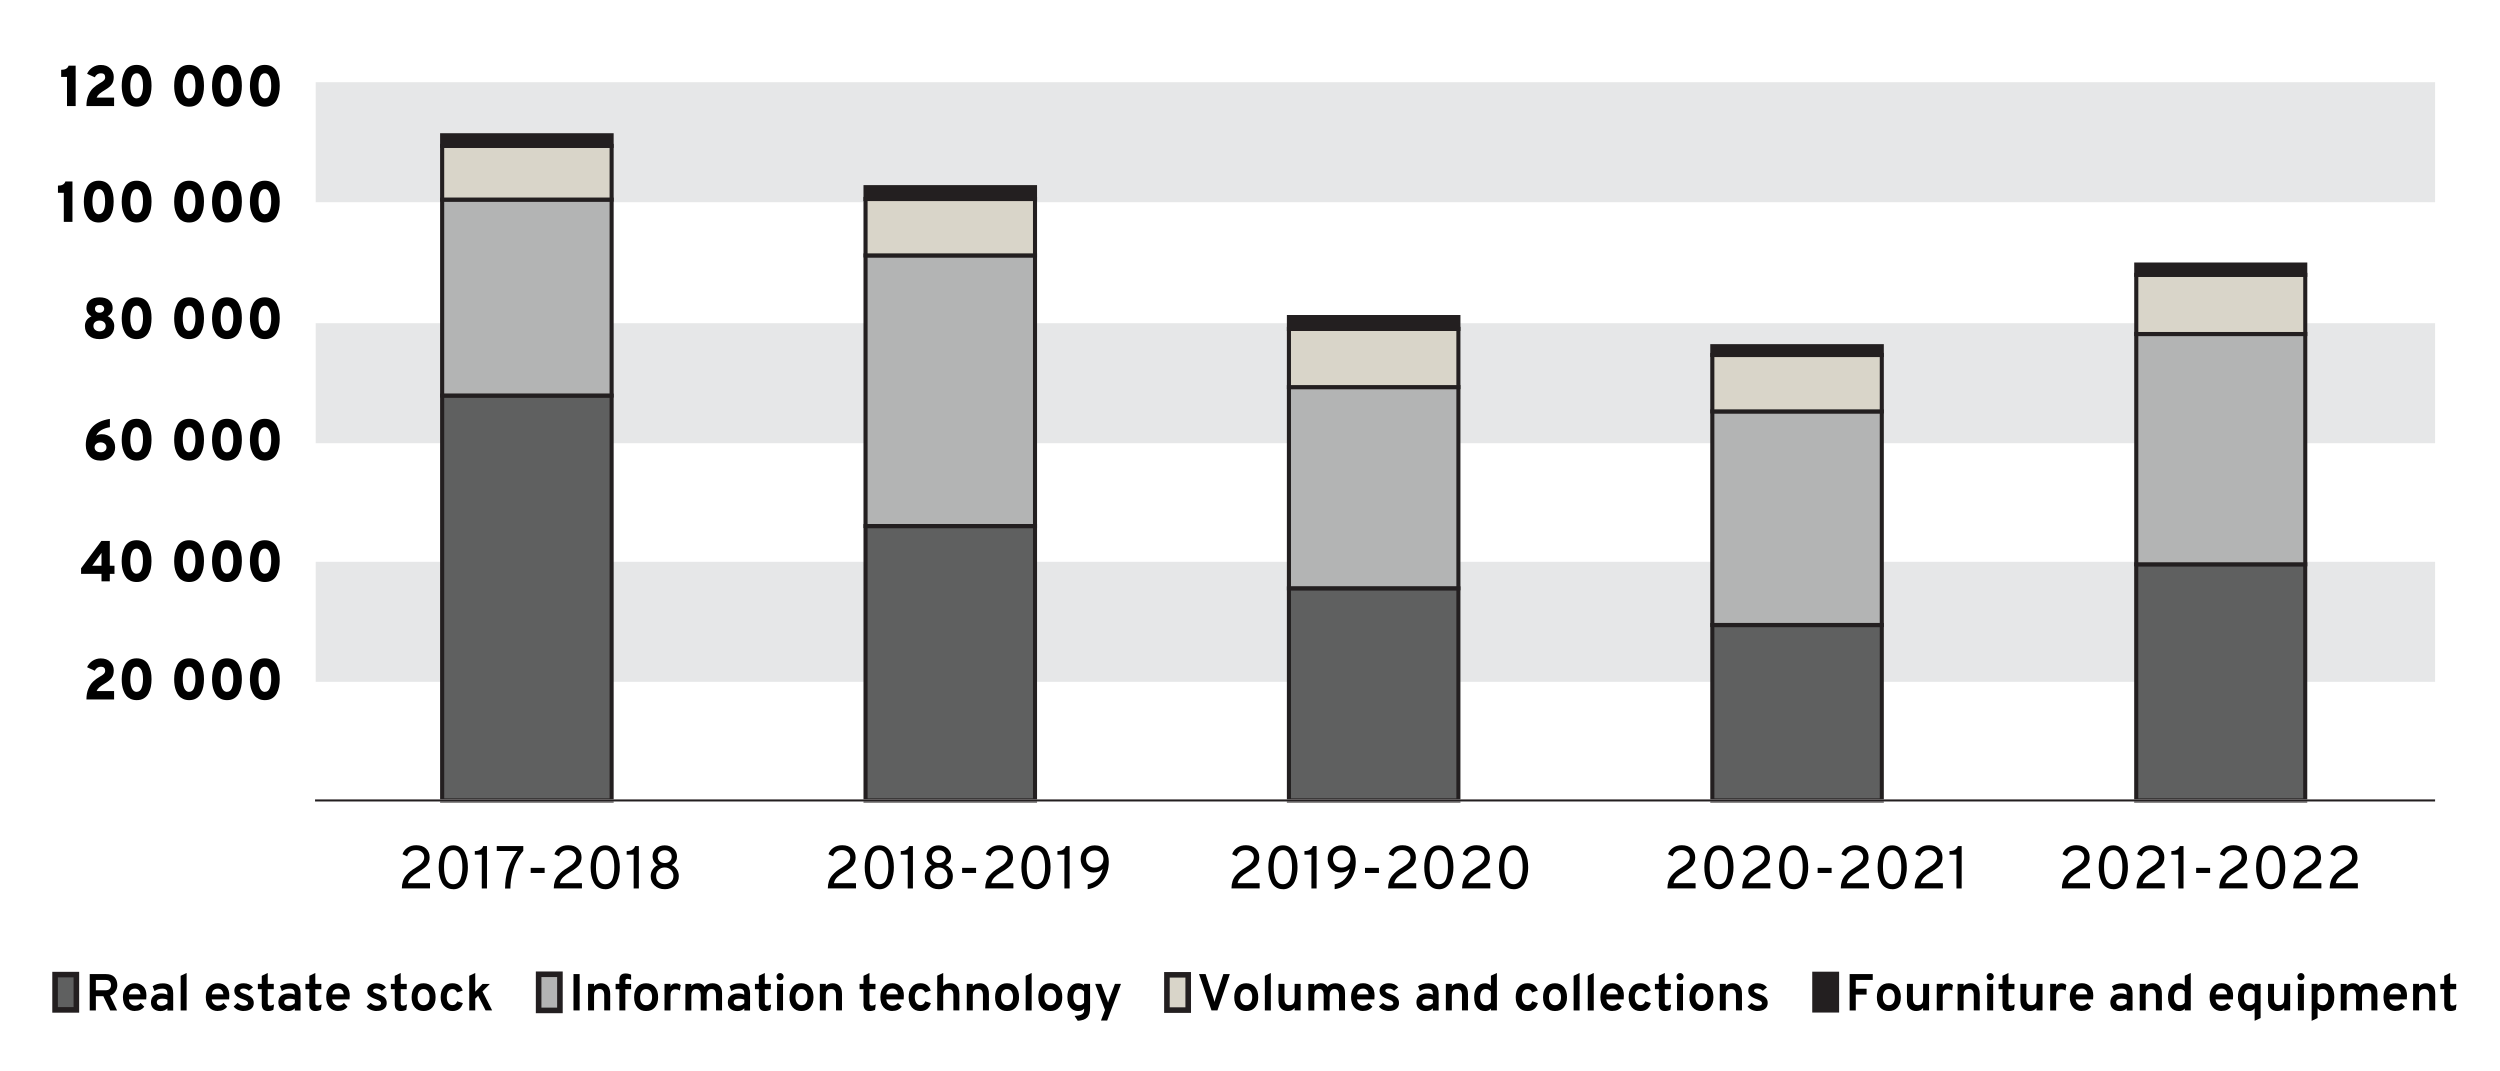 <?xml version="1.0" encoding="UTF-8"?><svg xmlns="http://www.w3.org/2000/svg" viewBox="0 0 577.6 247.5"><defs><style>.cls-1,.cls-2{fill:#5f6060;}.cls-3{fill:#fff;}.cls-4{fill:#e6e7e8;isolation:isolate;}.cls-2,.cls-5,.cls-6,.cls-7{fill-rule:evenodd;}.cls-5,.cls-8{fill:#d9d5c9;}.cls-6,.cls-9{fill:#231f20;}.cls-10{fill:#dad9d9;}.cls-7,.cls-11{fill:#b3b4b4;}</style></defs><g id="Fond_blanc"><rect class="cls-3" width="577.6" height="247.5"/></g><g id="Graphiques_EN_VECTO"><rect class="cls-4" x="72.94" y="18.99" width="489.66" height="27.73"/><rect class="cls-4" x="72.94" y="74.67" width="489.66" height="27.73"/><rect class="cls-4" x="72.94" y="129.8" width="489.66" height="27.73"/><g><path class="cls-1" d="M102.13,91.41h39.15v93.52h-39.15V91.41h0Zm97.83,30.15h39.15v63.38h-39.15v-63.38h0Zm97.83,14.37h39.15v49h-39.15v-49h0Zm97.83,8.48h39.15v40.52h-39.15v-40.52h0Zm97.94-14.02h39.04v54.54h-39.04v-54.54h0Z"/><path class="cls-9" d="M533.07,185.41h-39.99v-55.49h39.99v55.49Zm-39.04-.95h38.1v-53.6h-38.1v53.6Zm-58.79,.95h-40.1v-41.47h40.1v41.47Zm-39.15-.95h38.21v-39.57h-38.21v39.57Zm-58.67,.95h-40.1v-49.95h40.1v49.95Zm-39.15-.95h38.21v-48.06h-38.21v48.06Zm-58.67,.95h-40.1V121.08h40.1v64.32Zm-39.15-.95h38.21v-62.43h-38.21v62.43Zm-58.67,.95h-40.1V90.94h40.1v94.47Zm-39.15-.95h38.21V91.88h-38.21v92.57Z"/></g><g><path class="cls-11" d="M102.13,46.12h39.15v45.29h-39.15V46.12h0Zm97.83,12.9h39.15v62.53h-39.15V59.02h0Zm97.83,30.43h39.15v46.48h-39.15v-46.48h0Zm97.83,5.61h39.15v49.35h-39.15v-49.35h0Zm97.94-17.88h39.04v53.21h-39.04v-53.21h0Z"/><path class="cls-9" d="M435.24,144.88h-40.1v-50.3h40.1v50.3Zm-39.15-.95h38.21v-48.41h-38.21v48.41Zm-58.67-7.54h-40.1v-47.43h40.1v47.43Zm-39.15-.95h38.21v-45.53h-38.21v45.53Zm234.81-4.59h-39.99v-54.16h39.99v54.16Zm-39.04-.95h38.1v-52.26h-38.1v52.26Zm-254.44-7.89h-40.1V58.55h40.1v63.48Zm-39.15-.95h38.21V59.49h-38.21v61.59Zm-58.67-29.2h-40.1V45.65h40.1v46.23Zm-39.15-.95h38.21V46.59h-38.21v44.34Z"/></g><g><path class="cls-8" d="M102.13,33.71h39.15v12.41h-39.15v-12.41h0Zm97.83,12.27h39.15v13.04h-39.15v-13.04h0Zm97.83,30.01h39.15v13.46h-39.15v-13.46h0Zm97.83,6.03h39.15v13.04h-39.15v-13.04h0Zm97.94-18.51h39.04v13.67h-39.04v-13.67h0Z"/><path class="cls-9" d="M435.24,95.53h-40.1v-13.99h40.1v13.99Zm-39.15-.95h38.21v-12.09h-38.21v12.09Zm-58.67-4.66h-40.1v-14.41h40.1v14.41Zm-39.15-.95h38.21v-12.51h-38.21v12.51Zm234.81-11.32h-39.99v-14.62h39.99v14.62Zm-39.04-.95h38.1v-12.72h-38.1v12.72Zm-254.44-17.21h-40.1v-13.99h40.1v13.99Zm-39.15-.95h38.21v-12.09h-38.21v12.09Zm-58.67-11.95h-40.1v-13.35h40.1v13.35Zm-39.15-.95h38.21v-11.46h-38.21v11.46Z"/></g><g><path class="cls-9" d="M102.13,31.26h39.15v2.45h-39.15v-2.45h0Zm97.83,11.99h39.15v2.73h-39.15v-2.73h0Zm97.83,30.01h39.15v2.73h-39.15v-2.73h0Zm97.83,6.73h39.15v2.03h-39.15v-2.03h0Zm97.94-18.86h39.04v2.38h-39.04v-2.38h0Z"/><path class="cls-9" d="M435.24,82.49h-40.1v-2.98h40.1v2.98Zm-39.15-.95h38.21v-1.09h-38.21v1.09Zm-58.67-5.08h-40.1v-3.68h40.1v3.68Zm-39.15-.95h38.21v-1.79h-38.21v1.79Zm234.81-11.53h-39.99v-3.33h39.99v3.33Zm-39.04-.95h38.1v-1.44h-38.1v1.44Zm-254.44-16.58h-40.1v-3.68h40.1v3.68Zm-39.15-.95h38.21v-1.79h-38.21v1.79Zm-58.67-11.32h-40.1v-3.4h40.1v3.4Zm-39.15-.95h38.21v-1.51h-38.21v1.51Z"/></g><rect class="cls-10" x="72.79" y="184.67" width="489.81" height=".53"/><rect class="cls-9" x="72.79" y="184.71" width="489.81" height=".45"/><g><path d="M19.97,161.6c0-.92,.14-1.72,.43-2.42,.29-.7,.65-1.27,1.09-1.69,.44-.43,.98-.82,1.63-1.19,.38-.2,.67-.41,.87-.61,.21-.21,.31-.45,.31-.73,0-.61-.32-.92-.97-.92s-1.11,.31-1.43,.93l-1.78-.81c.28-.63,.71-1.13,1.28-1.49s1.2-.55,1.87-.55c.93,0,1.66,.26,2.2,.79,.54,.52,.81,1.18,.81,1.97,0,.74-.16,1.32-.48,1.75-.32,.43-.81,.83-1.46,1.21-.64,.39-1.1,.71-1.38,.95-.28,.24-.49,.54-.64,.87h4.04v1.95h-6.37Z"/><path d="M31.57,161.76c-.52,0-.99-.1-1.4-.29-.41-.19-.74-.44-.99-.75-.25-.31-.46-.68-.62-1.11-.16-.43-.28-.86-.34-1.29s-.1-.9-.1-1.39c0-.64,.06-1.23,.17-1.77,.11-.54,.3-1.05,.55-1.53,.25-.47,.61-.85,1.08-1.12,.46-.27,1.01-.41,1.65-.41s1.2,.14,1.67,.41,.82,.65,1.07,1.13c.25,.48,.43,.98,.54,1.53,.11,.54,.16,1.13,.16,1.76s-.06,1.22-.17,1.77c-.11,.55-.29,1.05-.54,1.53-.25,.47-.61,.84-1.07,1.12s-1.01,.41-1.65,.41Zm0-1.92c.52,0,.89-.27,1.12-.82s.35-1.24,.35-2.08c0-.53-.04-1.01-.12-1.42-.08-.41-.24-.76-.47-1.05-.23-.29-.52-.43-.87-.43-.52,0-.89,.27-1.13,.82-.24,.55-.35,1.24-.35,2.08,0,.52,.04,.99,.13,1.41s.24,.77,.47,1.06c.23,.29,.52,.44,.88,.44Z"/><path d="M43.69,161.76c-.52,0-.99-.1-1.4-.29-.41-.19-.74-.44-.99-.75-.25-.31-.46-.68-.62-1.11-.16-.43-.28-.86-.34-1.29s-.1-.9-.1-1.39c0-.64,.06-1.23,.17-1.77,.11-.54,.3-1.05,.55-1.53,.25-.47,.61-.85,1.08-1.12,.46-.27,1.01-.41,1.65-.41s1.2,.14,1.67,.41,.82,.65,1.07,1.13c.25,.48,.43,.98,.54,1.53,.11,.54,.16,1.13,.16,1.76s-.06,1.22-.17,1.77c-.11,.55-.29,1.05-.54,1.53-.25,.47-.61,.84-1.07,1.12s-1.01,.41-1.65,.41Zm0-1.92c.52,0,.89-.27,1.12-.82s.35-1.24,.35-2.08c0-.53-.04-1.01-.12-1.42-.08-.41-.24-.76-.47-1.05-.23-.29-.52-.43-.87-.43-.52,0-.89,.27-1.13,.82-.24,.55-.35,1.24-.35,2.08,0,.52,.04,.99,.13,1.41s.24,.77,.47,1.06c.23,.29,.52,.44,.88,.44Z"/><path d="M52.44,161.76c-.52,0-.99-.1-1.4-.29-.41-.19-.74-.44-.99-.75-.25-.31-.46-.68-.62-1.11-.16-.43-.28-.86-.34-1.29s-.1-.9-.1-1.39c0-.64,.06-1.23,.17-1.77,.11-.54,.3-1.05,.55-1.53,.25-.47,.61-.85,1.08-1.12,.46-.27,1.01-.41,1.65-.41s1.2,.14,1.67,.41,.82,.65,1.07,1.13c.25,.48,.43,.98,.54,1.53,.11,.54,.16,1.13,.16,1.76s-.06,1.22-.17,1.77c-.11,.55-.29,1.05-.54,1.53-.25,.47-.61,.84-1.07,1.12s-1.01,.41-1.65,.41Zm0-1.92c.52,0,.89-.27,1.12-.82s.35-1.24,.35-2.08c0-.53-.04-1.01-.12-1.42-.08-.41-.24-.76-.47-1.05-.23-.29-.52-.43-.87-.43-.52,0-.89,.27-1.13,.82-.24,.55-.35,1.24-.35,2.08,0,.52,.04,.99,.13,1.41s.24,.77,.47,1.06c.23,.29,.52,.44,.88,.44Z"/><path d="M61.19,161.76c-.52,0-.99-.1-1.4-.29-.41-.19-.74-.44-.99-.75-.25-.31-.46-.68-.62-1.11-.16-.43-.28-.86-.34-1.29s-.1-.9-.1-1.39c0-.64,.06-1.23,.17-1.77,.11-.54,.3-1.05,.55-1.53,.25-.47,.61-.85,1.08-1.12,.46-.27,1.01-.41,1.65-.41s1.2,.14,1.67,.41,.82,.65,1.07,1.13c.25,.48,.43,.98,.54,1.53,.11,.54,.16,1.13,.16,1.76s-.06,1.22-.17,1.77c-.11,.55-.29,1.05-.54,1.53-.25,.47-.61,.84-1.07,1.12s-1.01,.41-1.65,.41Zm0-1.92c.52,0,.89-.27,1.12-.82s.35-1.24,.35-2.08c0-.53-.04-1.01-.12-1.42-.08-.41-.24-.76-.47-1.05-.23-.29-.52-.43-.87-.43-.52,0-.89,.27-1.13,.82-.24,.55-.35,1.24-.35,2.08,0,.52,.04,.99,.13,1.41s.24,.77,.47,1.06c.23,.29,.52,.44,.88,.44Z"/></g><g><path d="M23.45,134.31v-1.73h-4.72v-1.28l4.69-6.32h1.95v5.72h1.08v1.88h-1.08v1.73h-1.93Zm0-3.61v-2.96l-2.14,2.96h2.14Z"/><path d="M31.56,134.47c-.52,0-.99-.1-1.4-.29-.41-.19-.74-.44-.99-.75-.25-.31-.46-.68-.62-1.11-.16-.43-.28-.86-.34-1.29s-.1-.9-.1-1.39c0-.64,.06-1.23,.17-1.77,.11-.54,.3-1.05,.55-1.53,.25-.47,.61-.85,1.08-1.12,.46-.27,1.01-.41,1.65-.41s1.2,.14,1.67,.41,.82,.65,1.07,1.13c.25,.48,.43,.98,.54,1.53,.11,.54,.16,1.13,.16,1.76s-.06,1.22-.17,1.77c-.11,.55-.29,1.05-.54,1.53-.25,.47-.61,.84-1.07,1.12s-1.01,.41-1.65,.41Zm0-1.92c.52,0,.89-.27,1.12-.82s.35-1.24,.35-2.08c0-.53-.04-1.01-.12-1.42-.08-.41-.24-.76-.47-1.05-.23-.29-.52-.43-.87-.43-.52,0-.89,.27-1.13,.82-.24,.55-.35,1.24-.35,2.08,0,.52,.04,.99,.13,1.41s.24,.77,.47,1.06c.23,.29,.52,.44,.88,.44Z"/><path d="M43.69,134.47c-.52,0-.99-.1-1.4-.29-.41-.19-.74-.44-.99-.75-.25-.31-.46-.68-.62-1.11-.16-.43-.28-.86-.34-1.29s-.1-.9-.1-1.39c0-.64,.06-1.23,.17-1.77,.11-.54,.3-1.05,.55-1.53,.25-.47,.61-.85,1.08-1.12,.46-.27,1.01-.41,1.65-.41s1.2,.14,1.67,.41,.82,.65,1.07,1.13c.25,.48,.43,.98,.54,1.53,.11,.54,.16,1.13,.16,1.76s-.06,1.22-.17,1.77c-.11,.55-.29,1.05-.54,1.53-.25,.47-.61,.84-1.07,1.12s-1.01,.41-1.65,.41Zm0-1.92c.52,0,.89-.27,1.12-.82s.35-1.24,.35-2.08c0-.53-.04-1.01-.12-1.42-.08-.41-.24-.76-.47-1.05-.23-.29-.52-.43-.87-.43-.52,0-.89,.27-1.13,.82-.24,.55-.35,1.24-.35,2.08,0,.52,.04,.99,.13,1.41s.24,.77,.47,1.06c.23,.29,.52,.44,.88,.44Z"/><path d="M52.44,134.47c-.52,0-.99-.1-1.4-.29-.41-.19-.74-.44-.99-.75-.25-.31-.46-.68-.62-1.11-.16-.43-.28-.86-.34-1.29s-.1-.9-.1-1.39c0-.64,.06-1.23,.17-1.77,.11-.54,.3-1.05,.55-1.53,.25-.47,.61-.85,1.08-1.12,.46-.27,1.01-.41,1.65-.41s1.2,.14,1.67,.41,.82,.65,1.07,1.13c.25,.48,.43,.98,.54,1.53,.11,.54,.16,1.13,.16,1.76s-.06,1.22-.17,1.77c-.11,.55-.29,1.05-.54,1.53-.25,.47-.61,.84-1.07,1.12s-1.01,.41-1.65,.41Zm0-1.92c.52,0,.89-.27,1.12-.82s.35-1.24,.35-2.08c0-.53-.04-1.01-.12-1.42-.08-.41-.24-.76-.47-1.05-.23-.29-.52-.43-.87-.43-.52,0-.89,.27-1.13,.82-.24,.55-.35,1.24-.35,2.08,0,.52,.04,.99,.13,1.41s.24,.77,.47,1.06c.23,.29,.52,.44,.88,.44Z"/><path d="M61.19,134.47c-.52,0-.99-.1-1.4-.29-.41-.19-.74-.44-.99-.75-.25-.31-.46-.68-.62-1.11-.16-.43-.28-.86-.34-1.29s-.1-.9-.1-1.39c0-.64,.06-1.23,.17-1.77,.11-.54,.3-1.05,.55-1.53,.25-.47,.61-.85,1.08-1.12,.46-.27,1.01-.41,1.65-.41s1.2,.14,1.67,.41,.82,.65,1.07,1.13c.25,.48,.43,.98,.54,1.53,.11,.54,.16,1.13,.16,1.76s-.06,1.22-.17,1.77c-.11,.55-.29,1.05-.54,1.53-.25,.47-.61,.84-1.07,1.12s-1.01,.41-1.65,.41Zm0-1.92c.52,0,.89-.27,1.12-.82s.35-1.24,.35-2.08c0-.53-.04-1.01-.12-1.42-.08-.41-.24-.76-.47-1.05-.23-.29-.52-.43-.87-.43-.52,0-.89,.27-1.13,.82-.24,.55-.35,1.24-.35,2.08,0,.52,.04,.99,.13,1.41s.24,.77,.47,1.06c.23,.29,.52,.44,.88,.44Z"/></g><g><path d="M23.25,106.42c-1.08,0-1.93-.33-2.53-1-.6-.67-.9-1.53-.9-2.58,0-1.58,.45-2.91,1.36-3.99s2.31-1.77,4.21-2.07v1.92c-.71,.11-1.35,.32-1.93,.64-.58,.32-1,.76-1.25,1.33,.37-.23,.8-.35,1.3-.35,.9,0,1.64,.28,2.22,.85,.58,.57,.87,1.3,.87,2.2s-.31,1.64-.94,2.21c-.63,.56-1.43,.85-2.41,.85Zm0-1.92c.4,0,.73-.1,.98-.31,.25-.2,.38-.48,.38-.83s-.13-.61-.39-.83c-.26-.21-.58-.32-.98-.32s-.73,.11-.99,.33-.39,.49-.39,.82c0,.36,.13,.63,.38,.83,.25,.2,.59,.3,1,.3Z"/><path d="M31.57,106.42c-.52,0-.99-.1-1.4-.29-.41-.19-.74-.44-.99-.75-.25-.31-.46-.68-.62-1.11-.16-.43-.28-.86-.34-1.29s-.1-.9-.1-1.39c0-.64,.06-1.23,.17-1.77,.11-.54,.3-1.05,.55-1.53,.25-.48,.61-.85,1.08-1.12s1.01-.41,1.65-.41,1.2,.14,1.67,.41c.46,.28,.82,.65,1.07,1.13,.25,.48,.43,.98,.54,1.53,.11,.54,.16,1.13,.16,1.76s-.06,1.22-.17,1.77c-.11,.55-.29,1.06-.54,1.53-.25,.47-.61,.84-1.07,1.12-.46,.27-1.01,.41-1.65,.41Zm0-1.92c.52,0,.89-.27,1.12-.82s.35-1.24,.35-2.08c0-.53-.04-1.01-.12-1.42-.08-.41-.24-.76-.47-1.05-.23-.29-.52-.43-.87-.43-.52,0-.89,.27-1.13,.82-.24,.55-.35,1.24-.35,2.08,0,.52,.04,.99,.13,1.41,.09,.41,.24,.77,.47,1.06,.23,.29,.52,.44,.88,.44Z"/><path d="M43.69,106.42c-.52,0-.99-.1-1.4-.29-.41-.19-.74-.44-.99-.75-.25-.31-.46-.68-.62-1.11-.16-.43-.28-.86-.34-1.29s-.1-.9-.1-1.39c0-.64,.06-1.23,.17-1.77,.11-.54,.3-1.05,.55-1.53,.25-.48,.61-.85,1.08-1.12s1.01-.41,1.65-.41,1.2,.14,1.67,.41c.46,.28,.82,.65,1.07,1.13,.25,.48,.43,.98,.54,1.53,.11,.54,.16,1.13,.16,1.76s-.06,1.22-.17,1.77c-.11,.55-.29,1.06-.54,1.53-.25,.47-.61,.84-1.07,1.12-.46,.27-1.01,.41-1.65,.41Zm0-1.92c.52,0,.89-.27,1.12-.82s.35-1.24,.35-2.08c0-.53-.04-1.01-.12-1.42-.08-.41-.24-.76-.47-1.05-.23-.29-.52-.43-.87-.43-.52,0-.89,.27-1.13,.82-.24,.55-.35,1.24-.35,2.08,0,.52,.04,.99,.13,1.41,.09,.41,.24,.77,.47,1.06,.23,.29,.52,.44,.88,.44Z"/><path d="M52.44,106.42c-.52,0-.99-.1-1.4-.29-.41-.19-.74-.44-.99-.75-.25-.31-.46-.68-.62-1.11-.16-.43-.28-.86-.34-1.29s-.1-.9-.1-1.39c0-.64,.06-1.23,.17-1.77,.11-.54,.3-1.05,.55-1.53,.25-.48,.61-.85,1.08-1.12s1.01-.41,1.65-.41,1.2,.14,1.67,.41c.46,.28,.82,.65,1.07,1.13,.25,.48,.43,.98,.54,1.53,.11,.54,.16,1.13,.16,1.76s-.06,1.22-.17,1.77c-.11,.55-.29,1.06-.54,1.53-.25,.47-.61,.84-1.07,1.12-.46,.27-1.01,.41-1.65,.41Zm0-1.92c.52,0,.89-.27,1.12-.82s.35-1.24,.35-2.08c0-.53-.04-1.01-.12-1.42-.08-.41-.24-.76-.47-1.05-.23-.29-.52-.43-.87-.43-.52,0-.89,.27-1.13,.82-.24,.55-.35,1.24-.35,2.08,0,.52,.04,.99,.13,1.41,.09,.41,.24,.77,.47,1.06,.23,.29,.52,.44,.88,.44Z"/><path d="M61.19,106.42c-.52,0-.99-.1-1.4-.29-.41-.19-.74-.44-.99-.75-.25-.31-.46-.68-.62-1.11-.16-.43-.28-.86-.34-1.29s-.1-.9-.1-1.39c0-.64,.06-1.23,.17-1.77,.11-.54,.3-1.05,.55-1.53,.25-.48,.61-.85,1.08-1.12s1.01-.41,1.65-.41,1.2,.14,1.67,.41c.46,.28,.82,.65,1.07,1.13,.25,.48,.43,.98,.54,1.53,.11,.54,.16,1.13,.16,1.76s-.06,1.22-.17,1.77c-.11,.55-.29,1.06-.54,1.53-.25,.47-.61,.84-1.07,1.12-.46,.27-1.01,.41-1.65,.41Zm0-1.92c.52,0,.89-.27,1.12-.82s.35-1.24,.35-2.08c0-.53-.04-1.01-.12-1.42-.08-.41-.24-.76-.47-1.05-.23-.29-.52-.43-.87-.43-.52,0-.89,.27-1.13,.82-.24,.55-.35,1.24-.35,2.08,0,.52,.04,.99,.13,1.41,.09,.41,.24,.77,.47,1.06,.23,.29,.52,.44,.88,.44Z"/></g><g><path d="M23,78.35c-1.05,0-1.88-.27-2.48-.82-.6-.55-.9-1.28-.9-2.2,0-1.04,.51-1.79,1.52-2.24-.31-.16-.59-.4-.82-.73-.23-.32-.35-.72-.35-1.18,0-.75,.27-1.36,.8-1.81,.53-.45,1.28-.67,2.23-.67s1.69,.22,2.22,.67c.54,.45,.81,1.05,.81,1.81,0,.44-.12,.83-.35,1.16-.24,.33-.51,.57-.81,.72,.46,.21,.83,.52,1.11,.92,.28,.4,.42,.85,.42,1.35,0,.92-.3,1.66-.9,2.2-.6,.55-1.43,.82-2.49,.82Zm0-1.8c.41,0,.75-.12,1.02-.35,.27-.24,.4-.53,.4-.89,0-.37-.13-.67-.4-.9-.27-.23-.61-.34-1.02-.34s-.77,.11-1.03,.33-.39,.52-.39,.91,.13,.66,.39,.89c.26,.23,.6,.35,1.02,.35Zm0-4.3c.31,0,.57-.09,.77-.26,.2-.17,.3-.39,.3-.66,0-.25-.1-.46-.3-.63-.2-.17-.46-.25-.77-.25-.33,0-.59,.08-.78,.25-.19,.16-.28,.38-.28,.63,0,.28,.09,.5,.28,.67,.18,.17,.45,.25,.79,.25Z"/><path d="M31.57,78.35c-.52,0-.99-.1-1.4-.29-.41-.19-.74-.44-.99-.75-.25-.31-.46-.68-.62-1.11-.16-.43-.28-.86-.34-1.29s-.1-.9-.1-1.39c0-.64,.06-1.23,.17-1.77,.11-.54,.3-1.05,.55-1.53,.25-.48,.61-.85,1.08-1.12s1.01-.41,1.65-.41,1.2,.14,1.67,.41c.46,.28,.82,.65,1.07,1.13,.25,.48,.43,.98,.54,1.53,.11,.54,.16,1.13,.16,1.76s-.06,1.22-.17,1.77c-.11,.55-.29,1.06-.54,1.53-.25,.47-.61,.84-1.07,1.12-.46,.27-1.01,.41-1.65,.41Zm0-1.92c.52,0,.89-.27,1.12-.82s.35-1.24,.35-2.08c0-.53-.04-1.01-.12-1.42-.08-.41-.24-.76-.47-1.05-.23-.29-.52-.43-.87-.43-.52,0-.89,.27-1.13,.82-.24,.55-.35,1.24-.35,2.08,0,.52,.04,.99,.13,1.41,.09,.41,.24,.77,.47,1.06,.23,.29,.52,.44,.88,.44Z"/><path d="M43.69,78.35c-.52,0-.99-.1-1.4-.29-.41-.19-.74-.44-.99-.75-.25-.31-.46-.68-.62-1.11-.16-.43-.28-.86-.34-1.29s-.1-.9-.1-1.39c0-.64,.06-1.23,.17-1.77,.11-.54,.3-1.05,.55-1.53,.25-.48,.61-.85,1.08-1.12s1.01-.41,1.65-.41,1.2,.14,1.67,.41c.46,.28,.82,.65,1.07,1.13,.25,.48,.43,.98,.54,1.53,.11,.54,.16,1.13,.16,1.76s-.06,1.22-.17,1.77c-.11,.55-.29,1.06-.54,1.53-.25,.47-.61,.84-1.07,1.12-.46,.27-1.01,.41-1.65,.41Zm0-1.92c.52,0,.89-.27,1.12-.82s.35-1.24,.35-2.08c0-.53-.04-1.01-.12-1.42-.08-.41-.24-.76-.47-1.05-.23-.29-.52-.43-.87-.43-.52,0-.89,.27-1.13,.82-.24,.55-.35,1.24-.35,2.08,0,.52,.04,.99,.13,1.41,.09,.41,.24,.77,.47,1.06,.23,.29,.52,.44,.88,.44Z"/><path d="M52.44,78.35c-.52,0-.99-.1-1.4-.29-.41-.19-.74-.44-.99-.75-.25-.31-.46-.68-.62-1.11-.16-.43-.28-.86-.34-1.29s-.1-.9-.1-1.39c0-.64,.06-1.23,.17-1.77,.11-.54,.3-1.05,.55-1.53,.25-.48,.61-.85,1.08-1.12s1.01-.41,1.65-.41,1.2,.14,1.67,.41c.46,.28,.82,.65,1.07,1.13,.25,.48,.43,.98,.54,1.53,.11,.54,.16,1.13,.16,1.76s-.06,1.22-.17,1.77c-.11,.55-.29,1.06-.54,1.53-.25,.47-.61,.84-1.07,1.12-.46,.27-1.01,.41-1.65,.41Zm0-1.92c.52,0,.89-.27,1.12-.82s.35-1.24,.35-2.08c0-.53-.04-1.01-.12-1.42-.08-.41-.24-.76-.47-1.05-.23-.29-.52-.43-.87-.43-.52,0-.89,.27-1.13,.82-.24,.55-.35,1.24-.35,2.08,0,.52,.04,.99,.13,1.41,.09,.41,.24,.77,.47,1.06,.23,.29,.52,.44,.88,.44Z"/><path d="M61.19,78.35c-.52,0-.99-.1-1.4-.29-.41-.19-.74-.44-.99-.75-.25-.31-.46-.68-.62-1.11-.16-.43-.28-.86-.34-1.29s-.1-.9-.1-1.39c0-.64,.06-1.23,.17-1.77,.11-.54,.3-1.05,.55-1.53,.25-.48,.61-.85,1.08-1.12s1.01-.41,1.65-.41,1.2,.14,1.67,.41c.46,.28,.82,.65,1.07,1.13,.25,.48,.43,.98,.54,1.53,.11,.54,.16,1.13,.16,1.76s-.06,1.22-.17,1.77c-.11,.55-.29,1.06-.54,1.53-.25,.47-.61,.84-1.07,1.12-.46,.27-1.01,.41-1.65,.41Zm0-1.92c.52,0,.89-.27,1.12-.82s.35-1.24,.35-2.08c0-.53-.04-1.01-.12-1.42-.08-.41-.24-.76-.47-1.05-.23-.29-.52-.43-.87-.43-.52,0-.89,.27-1.13,.82-.24,.55-.35,1.24-.35,2.08,0,.52,.04,.99,.13,1.41,.09,.41,.24,.77,.47,1.06,.23,.29,.52,.44,.88,.44Z"/></g><g><path d="M14.74,51.25v-6.71h-1.35v-1.65c.94,0,1.51-.32,1.72-.96h1.63v9.33h-1.99Z"/><path d="M22.82,51.41c-.52,0-.99-.1-1.4-.29-.41-.19-.74-.44-.99-.75-.25-.31-.46-.68-.62-1.11-.16-.43-.28-.86-.34-1.29s-.1-.9-.1-1.39c0-.64,.06-1.23,.17-1.77,.11-.54,.3-1.05,.55-1.53,.25-.48,.61-.85,1.08-1.12s1.01-.41,1.65-.41,1.2,.14,1.67,.41c.46,.28,.82,.65,1.07,1.13,.25,.48,.43,.98,.54,1.53,.11,.54,.16,1.13,.16,1.76s-.06,1.22-.17,1.77c-.11,.55-.29,1.06-.54,1.53-.25,.47-.61,.84-1.07,1.12-.46,.27-1.01,.41-1.65,.41Zm0-1.92c.52,0,.89-.27,1.12-.82s.35-1.24,.35-2.08c0-.53-.04-1.01-.12-1.42-.08-.41-.24-.76-.47-1.05-.23-.29-.52-.43-.87-.43-.52,0-.89,.27-1.13,.82-.24,.55-.35,1.24-.35,2.08,0,.52,.04,.99,.13,1.41,.09,.41,.24,.77,.47,1.06,.23,.29,.52,.44,.88,.44Z"/><path d="M31.57,51.41c-.52,0-.99-.1-1.4-.29-.41-.19-.74-.44-.99-.75-.25-.31-.46-.68-.62-1.11-.16-.43-.28-.86-.34-1.29s-.1-.9-.1-1.39c0-.64,.06-1.23,.17-1.77,.11-.54,.3-1.05,.55-1.53,.25-.48,.61-.85,1.08-1.12s1.01-.41,1.65-.41,1.2,.14,1.67,.41c.46,.28,.82,.65,1.07,1.13,.25,.48,.43,.98,.54,1.53,.11,.54,.16,1.13,.16,1.76s-.06,1.22-.17,1.77c-.11,.55-.29,1.06-.54,1.53-.25,.47-.61,.84-1.07,1.12-.46,.27-1.01,.41-1.65,.41Zm0-1.92c.52,0,.89-.27,1.12-.82s.35-1.24,.35-2.08c0-.53-.04-1.01-.12-1.42-.08-.41-.24-.76-.47-1.05-.23-.29-.52-.43-.87-.43-.52,0-.89,.27-1.13,.82-.24,.55-.35,1.24-.35,2.08,0,.52,.04,.99,.13,1.41,.09,.41,.24,.77,.47,1.06,.23,.29,.52,.44,.88,.44Z"/><path d="M43.69,51.41c-.52,0-.99-.1-1.4-.29-.41-.19-.74-.44-.99-.75-.25-.31-.46-.68-.62-1.11-.16-.43-.28-.86-.34-1.29s-.1-.9-.1-1.39c0-.64,.06-1.23,.17-1.77,.11-.54,.3-1.05,.55-1.53,.25-.48,.61-.85,1.08-1.12s1.01-.41,1.65-.41,1.2,.14,1.67,.41c.46,.28,.82,.65,1.07,1.13,.25,.48,.43,.98,.54,1.53,.11,.54,.16,1.13,.16,1.76s-.06,1.22-.17,1.77c-.11,.55-.29,1.06-.54,1.53-.25,.47-.61,.84-1.07,1.12-.46,.27-1.01,.41-1.65,.41Zm0-1.92c.52,0,.89-.27,1.12-.82s.35-1.24,.35-2.08c0-.53-.04-1.01-.12-1.42-.08-.41-.24-.76-.47-1.05-.23-.29-.52-.43-.87-.43-.52,0-.89,.27-1.13,.82-.24,.55-.35,1.24-.35,2.08,0,.52,.04,.99,.13,1.41,.09,.41,.24,.77,.47,1.06,.23,.29,.52,.44,.88,.44Z"/><path d="M52.44,51.41c-.52,0-.99-.1-1.4-.29-.41-.19-.74-.44-.99-.75-.25-.31-.46-.68-.62-1.11-.16-.43-.28-.86-.34-1.29s-.1-.9-.1-1.39c0-.64,.06-1.23,.17-1.77,.11-.54,.3-1.05,.55-1.53,.25-.48,.61-.85,1.08-1.12s1.01-.41,1.65-.41,1.2,.14,1.67,.41c.46,.28,.82,.65,1.07,1.13,.25,.48,.43,.98,.54,1.53,.11,.54,.16,1.13,.16,1.76s-.06,1.22-.17,1.77c-.11,.55-.29,1.06-.54,1.53-.25,.47-.61,.84-1.07,1.12-.46,.27-1.01,.41-1.65,.41Zm0-1.92c.52,0,.89-.27,1.12-.82s.35-1.24,.35-2.08c0-.53-.04-1.01-.12-1.42-.08-.41-.24-.76-.47-1.05-.23-.29-.52-.43-.87-.43-.52,0-.89,.27-1.13,.82-.24,.55-.35,1.24-.35,2.08,0,.52,.04,.99,.13,1.41,.09,.41,.24,.77,.47,1.06,.23,.29,.52,.44,.88,.44Z"/><path d="M61.19,51.41c-.52,0-.99-.1-1.4-.29-.41-.19-.74-.44-.99-.75-.25-.31-.46-.68-.62-1.11-.16-.43-.28-.86-.34-1.29s-.1-.9-.1-1.39c0-.64,.06-1.23,.17-1.77,.11-.54,.3-1.05,.55-1.53,.25-.48,.61-.85,1.08-1.12s1.01-.41,1.65-.41,1.2,.14,1.67,.41c.46,.28,.82,.65,1.07,1.13,.25,.48,.43,.98,.54,1.53,.11,.54,.16,1.13,.16,1.76s-.06,1.22-.17,1.77c-.11,.55-.29,1.06-.54,1.53-.25,.47-.61,.84-1.07,1.12-.46,.27-1.01,.41-1.65,.41Zm0-1.92c.52,0,.89-.27,1.12-.82s.35-1.24,.35-2.08c0-.53-.04-1.01-.12-1.42-.08-.41-.24-.76-.47-1.05-.23-.29-.52-.43-.87-.43-.52,0-.89,.27-1.13,.82-.24,.55-.35,1.24-.35,2.08,0,.52,.04,.99,.13,1.41,.09,.41,.24,.77,.47,1.06,.23,.29,.52,.44,.88,.44Z"/></g><g><path d="M15.48,24.49v-6.71h-1.35v-1.65c.94,0,1.51-.32,1.72-.96h1.63v9.33h-1.99Z"/><path d="M19.97,24.49c0-.91,.14-1.72,.43-2.42,.29-.7,.65-1.27,1.09-1.69,.44-.43,.98-.82,1.63-1.19,.38-.2,.67-.41,.87-.61,.21-.2,.31-.45,.31-.73,0-.61-.32-.92-.97-.92s-1.11,.31-1.43,.93l-1.78-.81c.28-.63,.71-1.13,1.28-1.49s1.2-.55,1.87-.55c.93,0,1.66,.26,2.2,.79,.54,.52,.81,1.18,.81,1.97,0,.74-.16,1.32-.48,1.75-.32,.43-.81,.83-1.46,1.21-.64,.39-1.1,.71-1.38,.95-.28,.24-.49,.54-.64,.87h4.04v1.95h-6.37Z"/><path d="M31.57,24.65c-.52,0-.99-.1-1.4-.29-.41-.19-.74-.44-.99-.75-.25-.31-.46-.68-.62-1.11-.16-.43-.28-.86-.34-1.29s-.1-.9-.1-1.39c0-.64,.06-1.23,.17-1.77,.11-.54,.3-1.05,.55-1.53,.25-.48,.61-.85,1.08-1.12s1.01-.41,1.65-.41,1.2,.14,1.67,.41c.46,.28,.82,.65,1.07,1.13,.25,.48,.43,.98,.54,1.53,.11,.54,.16,1.13,.16,1.76s-.06,1.22-.17,1.77c-.11,.55-.29,1.06-.54,1.53-.25,.47-.61,.84-1.07,1.12-.46,.27-1.01,.41-1.65,.41Zm0-1.92c.52,0,.89-.27,1.12-.82s.35-1.24,.35-2.08c0-.53-.04-1.01-.12-1.42-.08-.41-.24-.76-.47-1.05-.23-.29-.52-.43-.87-.43-.52,0-.89,.27-1.13,.82-.24,.55-.35,1.24-.35,2.08,0,.52,.04,.99,.13,1.41,.09,.41,.24,.77,.47,1.06,.23,.29,.52,.44,.88,.44Z"/><path d="M43.69,24.65c-.52,0-.99-.1-1.4-.29-.41-.19-.74-.44-.99-.75-.25-.31-.46-.68-.62-1.11-.16-.43-.28-.86-.34-1.29s-.1-.9-.1-1.39c0-.64,.06-1.23,.17-1.77,.11-.54,.3-1.05,.55-1.53,.25-.48,.61-.85,1.08-1.12s1.01-.41,1.65-.41,1.2,.14,1.67,.41c.46,.28,.82,.65,1.07,1.13,.25,.48,.43,.98,.54,1.53,.11,.54,.16,1.13,.16,1.76s-.06,1.22-.17,1.77c-.11,.55-.29,1.06-.54,1.53-.25,.47-.61,.84-1.07,1.12-.46,.27-1.01,.41-1.65,.41Zm0-1.92c.52,0,.89-.27,1.12-.82s.35-1.24,.35-2.08c0-.53-.04-1.01-.12-1.42-.08-.41-.24-.76-.47-1.05-.23-.29-.52-.43-.87-.43-.52,0-.89,.27-1.13,.82-.24,.55-.35,1.24-.35,2.08,0,.52,.04,.99,.13,1.41,.09,.41,.24,.77,.47,1.06,.23,.29,.52,.44,.88,.44Z"/><path d="M52.44,24.65c-.52,0-.99-.1-1.4-.29-.41-.19-.74-.44-.99-.75-.25-.31-.46-.68-.62-1.11-.16-.43-.28-.86-.34-1.29s-.1-.9-.1-1.39c0-.64,.06-1.23,.17-1.77,.11-.54,.3-1.05,.55-1.53,.25-.48,.61-.85,1.08-1.12s1.01-.41,1.65-.41,1.2,.14,1.67,.41c.46,.28,.82,.65,1.07,1.13,.25,.48,.43,.98,.54,1.53,.11,.54,.16,1.13,.16,1.76s-.06,1.22-.17,1.77c-.11,.55-.29,1.06-.54,1.53-.25,.47-.61,.84-1.07,1.12-.46,.27-1.01,.41-1.65,.41Zm0-1.92c.52,0,.89-.27,1.12-.82s.35-1.24,.35-2.08c0-.53-.04-1.01-.12-1.42-.08-.41-.24-.76-.47-1.05-.23-.29-.52-.43-.87-.43-.52,0-.89,.27-1.13,.82-.24,.55-.35,1.24-.35,2.08,0,.52,.04,.99,.13,1.41,.09,.41,.24,.77,.47,1.06,.23,.29,.52,.44,.88,.44Z"/><path d="M61.19,24.65c-.52,0-.99-.1-1.4-.29-.41-.19-.74-.44-.99-.75-.25-.31-.46-.68-.62-1.11-.16-.43-.28-.86-.34-1.29s-.1-.9-.1-1.39c0-.64,.06-1.23,.17-1.77,.11-.54,.3-1.05,.55-1.53,.25-.48,.61-.85,1.08-1.12s1.01-.41,1.65-.41,1.2,.14,1.67,.41c.46,.28,.82,.65,1.07,1.13,.25,.48,.43,.98,.54,1.53,.11,.54,.16,1.13,.16,1.76s-.06,1.22-.17,1.77c-.11,.55-.29,1.06-.54,1.53-.25,.47-.61,.84-1.07,1.12-.46,.27-1.01,.41-1.65,.41Zm0-1.92c.52,0,.89-.27,1.12-.82s.35-1.24,.35-2.08c0-.53-.04-1.01-.12-1.42-.08-.41-.24-.76-.47-1.05-.23-.29-.52-.43-.87-.43-.52,0-.89,.27-1.13,.82-.24,.55-.35,1.24-.35,2.08,0,.52,.04,.99,.13,1.41,.09,.41,.24,.77,.47,1.06,.23,.29,.52,.44,.88,.44Z"/></g><g><g><polygon class="cls-6" points="419.34 225.15 424.26 225.15 424.26 233.3 419.34 233.3 419.34 225.15 419.34 225.15"/><path class="cls-9" d="M424.91,233.94h-6.21v-9.44h6.21v9.44Zm-4.92-1.29h3.63v-6.87h-3.63v6.87Z"/></g><g><path d="M427.34,233.45v-8.4h5.34v1.36h-3.92v2.03h2.5v1.36h-2.5v3.66h-1.42Z"/><path d="M436.39,233.59c-.85,0-1.52-.28-2.02-.85-.5-.57-.74-1.35-.74-2.35s.25-1.79,.74-2.36c.5-.57,1.17-.86,2.02-.86s1.53,.29,2.03,.86c.5,.57,.75,1.36,.75,2.36s-.25,1.78-.74,2.35c-.5,.57-1.17,.85-2.03,.85Zm0-1.34c.43,0,.77-.16,1.02-.49s.37-.78,.37-1.37-.12-1.04-.37-1.38-.59-.5-1.02-.5-.75,.17-1,.51-.38,.8-.38,1.37,.12,1.03,.37,1.36c.25,.33,.58,.5,1.01,.5Z"/><path d="M444.31,233.45v-.59c-.38,.49-.91,.73-1.58,.73-.63,0-1.15-.2-1.55-.61-.4-.4-.6-1.04-.6-1.91v-3.76h1.38v3.5c0,.95,.38,1.43,1.13,1.43,.81,0,1.22-.47,1.22-1.4v-3.53h1.38v6.13h-1.38Z"/><path d="M447.47,233.45v-6.13h1.38v.64c.24-.52,.66-.78,1.24-.78,.42,0,.8,.14,1.12,.42l-.2,1.28c-.3-.22-.64-.32-1.03-.32-.31,0-.58,.11-.8,.34-.22,.22-.33,.6-.33,1.13v3.43h-1.38Z"/><path d="M456.02,233.45v-3.52c0-.95-.37-1.43-1.12-1.43-.82,0-1.23,.47-1.23,1.4v3.54h-1.38v-6.13h1.38v.58c.39-.48,.92-.72,1.59-.72,.63,0,1.14,.2,1.54,.6s.6,1.04,.6,1.91v3.77h-1.38Z"/><path d="M460.4,226.23c-.16,.16-.35,.25-.58,.25s-.42-.08-.58-.25-.24-.36-.24-.59,.08-.43,.24-.59,.36-.24,.58-.24,.42,.08,.58,.24c.16,.16,.24,.36,.24,.59s-.08,.43-.24,.59Zm-1.28,7.22v-6.13h1.38v6.13h-1.38Z"/><path d="M464.06,233.59c-.94,0-1.41-.52-1.41-1.57v-3.48h-.9v-1.22h.9v-1.86l1.38-.67v2.53h1.39v1.22h-1.39v3.2c0,.39,.17,.59,.51,.59,.31,0,.62-.09,.95-.28l-.17,1.26c-.35,.18-.77,.28-1.26,.28Z"/><path d="M470.52,233.45v-.59c-.38,.49-.91,.73-1.58,.73-.63,0-1.15-.2-1.55-.61-.4-.4-.6-1.04-.6-1.91v-3.76h1.38v3.5c0,.95,.38,1.43,1.13,1.43,.81,0,1.22-.47,1.22-1.4v-3.53h1.38v6.13h-1.38Z"/><path d="M473.67,233.45v-6.13h1.38v.64c.24-.52,.66-.78,1.24-.78,.42,0,.8,.14,1.12,.42l-.2,1.28c-.3-.22-.64-.32-1.03-.32-.31,0-.58,.11-.8,.34-.22,.22-.33,.6-.33,1.13v3.43h-1.38Z"/><path d="M480.99,233.59c-.86,0-1.54-.29-2.04-.86-.5-.57-.75-1.36-.75-2.36s.25-1.77,.76-2.35c.5-.57,1.18-.86,2.03-.86,.77,0,1.4,.24,1.9,.73,.49,.49,.74,1.2,.74,2.15,0,.33-.02,.62-.05,.86h-4c.02,.43,.17,.78,.44,1.04,.27,.26,.6,.4,.97,.4,.54,0,.96-.21,1.28-.64l.87,.91c-.53,.64-1.24,.96-2.15,.96Zm-1.41-3.84h2.67c-.03-.44-.17-.77-.4-1-.24-.23-.52-.34-.86-.34-.39,0-.72,.11-.97,.33-.26,.22-.4,.56-.43,1.01Z"/><path d="M491.37,233.45v-.49c-.4,.42-.94,.64-1.61,.64s-1.17-.18-1.58-.53c-.41-.36-.61-.86-.61-1.51s.23-1.17,.69-1.51c.46-.34,1.02-.52,1.67-.52,.58,0,1.05,.11,1.43,.32v-.32c0-.39-.1-.68-.29-.85-.19-.18-.49-.26-.89-.26-.65,0-1.25,.19-1.79,.58l-.43-1.14c.65-.45,1.44-.67,2.36-.67,.32,0,.59,.03,.83,.08,.24,.05,.49,.15,.74,.31s.46,.39,.6,.72,.21,.74,.21,1.22v3.95h-1.35Zm-1.35-1.09c.53,0,.98-.2,1.35-.59v-.79c-.35-.17-.75-.25-1.21-.25-.37,0-.67,.07-.9,.2s-.34,.34-.34,.62c0,.25,.09,.44,.28,.59,.19,.14,.46,.22,.82,.22Z"/><path d="M498.1,233.45v-3.52c0-.95-.37-1.43-1.12-1.43-.82,0-1.23,.47-1.23,1.4v3.54h-1.38v-6.13h1.38v.58c.39-.48,.92-.72,1.59-.72,.63,0,1.14,.2,1.54,.6s.6,1.04,.6,1.91v3.77h-1.38Z"/><path d="M503.4,233.59c-.77,0-1.38-.28-1.83-.85-.45-.57-.67-1.36-.67-2.36s.23-1.76,.7-2.34c.46-.58,1.07-.86,1.81-.86,.58,0,1.04,.19,1.36,.58v-2.33l1.38-.64v8.66h-1.38v-.44c-.3,.39-.75,.59-1.36,.59Zm.21-1.34c.51,0,.89-.2,1.15-.59v-2.57c-.26-.39-.64-.59-1.15-.59-.42,0-.75,.16-.99,.49-.23,.32-.35,.79-.35,1.39,0,.57,.12,1.02,.35,1.36,.24,.34,.56,.51,.98,.51Z"/><path d="M513.3,233.59c-.86,0-1.54-.29-2.04-.86-.5-.57-.75-1.36-.75-2.36s.25-1.77,.76-2.35c.5-.57,1.18-.86,2.03-.86,.77,0,1.4,.24,1.9,.73,.49,.49,.74,1.2,.74,2.15,0,.33-.02,.62-.05,.86h-4c.02,.43,.17,.78,.44,1.04,.27,.26,.6,.4,.97,.4,.54,0,.96-.21,1.28-.64l.87,.91c-.53,.64-1.24,.96-2.15,.96Zm-1.41-3.84h2.67c-.03-.44-.17-.77-.4-1-.24-.23-.52-.34-.86-.34-.39,0-.72,.11-.97,.33-.26,.22-.4,.56-.43,1.01Z"/><path d="M519.56,233.59c-.74,0-1.34-.29-1.81-.86-.46-.57-.7-1.35-.7-2.35s.23-1.8,.69-2.36c.46-.57,1.08-.85,1.85-.85,.56,0,1,.2,1.32,.61v-.47h1.38v7.9l-1.38,.64v-2.89c-.34,.42-.79,.64-1.36,.64Zm.2-1.34c.5,0,.88-.2,1.16-.6v-2.54c-.26-.4-.65-.6-1.16-.6-.42,0-.74,.17-.97,.52-.23,.34-.35,.8-.35,1.37,0,.6,.11,1.06,.34,1.38,.23,.32,.55,.48,.98,.48Z"/><path d="M527.74,233.45v-.59c-.38,.49-.91,.73-1.58,.73-.63,0-1.15-.2-1.55-.61-.4-.4-.6-1.04-.6-1.91v-3.76h1.38v3.5c0,.95,.38,1.43,1.13,1.43,.81,0,1.22-.47,1.22-1.4v-3.53h1.38v6.13h-1.38Z"/><path d="M532.19,226.23c-.16,.16-.35,.25-.58,.25s-.42-.08-.58-.25-.24-.36-.24-.59,.08-.43,.24-.59,.36-.24,.58-.24,.42,.08,.58,.24c.16,.16,.24,.36,.24,.59s-.08,.43-.24,.59Zm-1.28,7.22v-6.13h1.38v6.13h-1.38Z"/><path d="M536.83,233.59c-.58,0-1.04-.21-1.37-.64v2.26l-1.38,.65v-8.54h1.38v.47c.33-.41,.79-.61,1.38-.61,.76,0,1.37,.28,1.81,.85,.44,.56,.67,1.35,.67,2.37s-.23,1.77-.68,2.35c-.46,.57-1.06,.86-1.81,.86Zm-.2-1.34c.42,0,.74-.16,.97-.48s.34-.78,.34-1.38c0-.57-.11-1.02-.34-1.37s-.55-.52-.97-.52c-.51,0-.9,.2-1.17,.6v2.54c.28,.4,.67,.6,1.17,.6Z"/><path d="M547.88,233.45v-3.52c0-.95-.34-1.43-1.03-1.43-.35,0-.63,.12-.83,.37-.2,.24-.3,.61-.3,1.09v3.49h-1.38v-3.52c0-.95-.34-1.43-1.03-1.43-.35,0-.63,.12-.83,.37-.2,.24-.3,.61-.3,1.09v3.49h-1.38v-6.13h1.38v.56c.35-.47,.84-.71,1.48-.71,.74,0,1.27,.29,1.58,.86,.39-.58,.99-.86,1.82-.86,.68,0,1.21,.19,1.61,.57s.6,.98,.6,1.79v3.91h-1.38Z"/><path d="M553.47,233.59c-.86,0-1.54-.29-2.04-.86-.5-.57-.75-1.36-.75-2.36s.25-1.77,.76-2.35c.5-.57,1.18-.86,2.03-.86,.77,0,1.4,.24,1.9,.73,.49,.49,.74,1.2,.74,2.15,0,.33-.02,.62-.05,.86h-4c.02,.43,.17,.78,.44,1.04,.27,.26,.6,.4,.97,.4,.54,0,.96-.21,1.28-.64l.87,.91c-.53,.64-1.24,.96-2.15,.96Zm-1.41-3.84h2.67c-.03-.44-.17-.77-.4-1-.24-.23-.52-.34-.86-.34-.39,0-.72,.11-.97,.33-.26,.22-.4,.56-.43,1.01Z"/><path d="M561.25,233.45v-3.52c0-.95-.37-1.43-1.12-1.43-.82,0-1.23,.47-1.23,1.4v3.54h-1.38v-6.13h1.38v.58c.39-.48,.92-.72,1.59-.72,.63,0,1.14,.2,1.54,.6s.6,1.04,.6,1.91v3.77h-1.38Z"/><path d="M566.12,233.59c-.94,0-1.41-.52-1.41-1.57v-3.48h-.9v-1.22h.9v-1.86l1.38-.67v2.53h1.39v1.22h-1.39v3.2c0,.39,.17,.59,.51,.59,.31,0,.62-.09,.95-.28l-.17,1.26c-.35,.18-.77,.28-1.26,.28Z"/></g></g><g><g><polygon class="cls-5" points="269.61 225.22 274.53 225.22 274.53 233.37 269.61 233.37 269.61 225.22 269.61 225.22"/><path class="cls-9" d="M275.17,234.02h-6.21v-9.44h6.21v9.44Zm-4.92-1.29h3.63v-6.87h-3.63v6.87Z"/></g><g><path d="M279.9,233.45l-2.88-8.4h1.52l1.85,5.68c.1,.36,.17,.62,.21,.77,.03-.17,.1-.42,.2-.77l1.84-5.68h1.5l-2.87,8.4h-1.38Z"/><path d="M287.92,233.59c-.85,0-1.52-.28-2.02-.85s-.74-1.35-.74-2.35,.25-1.79,.74-2.36,1.17-.86,2.02-.86,1.53,.29,2.03,.86,.75,1.36,.75,2.36-.25,1.78-.74,2.35-1.17,.85-2.03,.85Zm0-1.34c.43,0,.77-.16,1.02-.49,.25-.33,.37-.78,.37-1.37s-.12-1.04-.37-1.38c-.25-.34-.59-.5-1.02-.5s-.75,.17-1,.51c-.25,.34-.38,.8-.38,1.37s.12,1.03,.37,1.36,.58,.5,1.01,.5Z"/><path d="M292.23,233.45v-8l1.38-.66v8.66h-1.38Z"/><path d="M299.11,233.45v-.59c-.38,.49-.91,.73-1.58,.73-.63,0-1.15-.2-1.55-.61-.4-.4-.6-1.04-.6-1.91v-3.76h1.38v3.5c0,.95,.38,1.43,1.13,1.43,.81,0,1.22-.47,1.22-1.4v-3.53h1.38v6.13h-1.38Z"/><path d="M309.36,233.45v-3.52c0-.95-.34-1.43-1.03-1.43-.35,0-.63,.12-.83,.37-.2,.24-.3,.61-.3,1.09v3.49h-1.38v-3.52c0-.95-.34-1.43-1.03-1.43-.35,0-.63,.12-.83,.37-.2,.24-.3,.61-.3,1.09v3.49h-1.38v-6.13h1.38v.56c.35-.47,.84-.71,1.48-.71,.74,0,1.27,.29,1.58,.86,.39-.58,.99-.86,1.82-.86,.68,0,1.21,.19,1.61,.57s.6,.98,.6,1.79v3.91h-1.38Z"/><path d="M314.94,233.59c-.86,0-1.54-.29-2.04-.86s-.75-1.36-.75-2.36,.25-1.77,.76-2.35,1.18-.86,2.03-.86c.77,0,1.4,.24,1.9,.73s.74,1.2,.74,2.15c0,.33-.02,.62-.05,.86h-4c.02,.43,.17,.78,.44,1.04,.27,.26,.6,.4,.97,.4,.54,0,.96-.21,1.28-.64l.87,.91c-.53,.64-1.24,.96-2.15,.96Zm-1.41-3.84h2.67c-.03-.44-.17-.77-.4-1-.24-.23-.52-.34-.86-.34-.39,0-.72,.11-.97,.33s-.4,.56-.43,1.01Z"/><path d="M320.93,233.59c-.49,0-.95-.1-1.38-.29-.43-.19-.75-.45-.97-.77l.94-.82c.43,.43,.89,.65,1.41,.65,.65,0,.98-.2,.98-.6,0-.14-.06-.26-.17-.37s-.24-.2-.37-.26c-.13-.06-.34-.15-.63-.27-.69-.23-1.2-.5-1.52-.8-.32-.3-.48-.7-.48-1.19,0-.54,.2-.95,.61-1.25s.92-.45,1.54-.45c.91,0,1.63,.32,2.16,.95l-.96,.79c-.35-.34-.76-.52-1.21-.52-.54,0-.81,.17-.81,.5,0,.17,.1,.31,.3,.43,.2,.12,.49,.24,.88,.37,.65,.22,1.15,.49,1.48,.79,.33,.3,.5,.73,.5,1.27,0,.58-.21,1.03-.63,1.35-.42,.32-.98,.47-1.69,.47Z"/><path d="M331.05,233.45v-.49c-.4,.42-.94,.64-1.61,.64s-1.17-.18-1.58-.53c-.41-.36-.61-.86-.61-1.51s.23-1.17,.69-1.51c.46-.34,1.02-.52,1.67-.52,.58,0,1.05,.11,1.43,.32v-.32c0-.39-.1-.68-.29-.85-.19-.18-.49-.26-.89-.26-.65,0-1.25,.19-1.79,.58l-.43-1.14c.65-.45,1.44-.67,2.36-.67,.32,0,.59,.03,.83,.08,.24,.05,.49,.15,.74,.31,.26,.15,.46,.39,.6,.72s.21,.74,.21,1.22v3.95h-1.35Zm-1.35-1.09c.53,0,.98-.2,1.35-.59v-.79c-.35-.17-.75-.25-1.21-.25-.37,0-.67,.07-.9,.2-.23,.14-.34,.34-.34,.62,0,.25,.09,.44,.28,.59,.19,.14,.46,.22,.82,.22Z"/><path d="M337.78,233.45v-3.52c0-.95-.37-1.43-1.12-1.43-.82,0-1.23,.47-1.23,1.4v3.54h-1.38v-6.13h1.38v.58c.39-.48,.92-.72,1.59-.72,.63,0,1.14,.2,1.54,.6s.6,1.04,.6,1.91v3.77h-1.38Z"/><path d="M343.09,233.59c-.77,0-1.38-.28-1.83-.85-.45-.57-.67-1.36-.67-2.36s.23-1.76,.7-2.34,1.07-.86,1.81-.86c.58,0,1.04,.19,1.36,.58v-2.33l1.38-.64v8.66h-1.38v-.44c-.3,.39-.75,.59-1.36,.59Zm.21-1.34c.51,0,.89-.2,1.15-.59v-2.57c-.26-.39-.64-.59-1.15-.59-.42,0-.75,.16-.99,.49-.23,.32-.35,.79-.35,1.39,0,.57,.12,1.02,.35,1.36,.24,.34,.56,.51,.98,.51Z"/><path d="M352.89,233.59c-.83,0-1.48-.28-1.97-.85-.48-.57-.73-1.35-.73-2.35s.24-1.79,.73-2.36c.48-.57,1.14-.86,1.97-.86,1.24,0,2.04,.56,2.4,1.69l-1.31,.44c-.2-.53-.54-.79-1.04-.79-.42,0-.74,.17-.98,.5s-.35,.79-.35,1.37,.12,1.02,.35,1.35c.23,.33,.54,.5,.94,.5,.56,0,.93-.3,1.1-.89l1.32,.41c-.35,1.22-1.15,1.84-2.42,1.84Z"/><path d="M359.26,233.59c-.85,0-1.52-.28-2.02-.85s-.74-1.35-.74-2.35,.25-1.79,.74-2.36,1.17-.86,2.02-.86,1.53,.29,2.03,.86,.75,1.36,.75,2.36-.25,1.78-.74,2.35-1.17,.85-2.03,.85Zm0-1.34c.43,0,.77-.16,1.02-.49,.25-.33,.37-.78,.37-1.37s-.12-1.04-.37-1.38c-.25-.34-.59-.5-1.02-.5s-.75,.17-1,.51c-.25,.34-.38,.8-.38,1.37s.12,1.03,.37,1.36,.58,.5,1.01,.5Z"/><path d="M363.57,233.45v-8l1.38-.66v8.66h-1.38Z"/><path d="M366.84,233.45v-8l1.38-.66v8.66h-1.38Z"/><path d="M372.54,233.59c-.86,0-1.54-.29-2.04-.86s-.75-1.36-.75-2.36,.25-1.77,.76-2.35,1.18-.86,2.03-.86c.77,0,1.4,.24,1.9,.73s.74,1.2,.74,2.15c0,.33-.02,.62-.05,.86h-4c.02,.43,.17,.78,.44,1.04,.27,.26,.6,.4,.97,.4,.54,0,.96-.21,1.28-.64l.87,.91c-.53,.64-1.24,.96-2.15,.96Zm-1.41-3.84h2.67c-.03-.44-.17-.77-.4-1-.24-.23-.52-.34-.86-.34-.39,0-.72,.11-.97,.33s-.4,.56-.43,1.01Z"/><path d="M378.99,233.59c-.83,0-1.48-.28-1.97-.85-.48-.57-.73-1.35-.73-2.35s.24-1.79,.73-2.36c.48-.57,1.14-.86,1.97-.86,1.24,0,2.04,.56,2.4,1.69l-1.31,.44c-.2-.53-.54-.79-1.04-.79-.42,0-.74,.17-.98,.5s-.35,.79-.35,1.37,.12,1.02,.35,1.35c.23,.33,.54,.5,.94,.5,.56,0,.93-.3,1.1-.89l1.32,.41c-.35,1.22-1.15,1.84-2.42,1.84Z"/><path d="M384.66,233.59c-.94,0-1.41-.52-1.41-1.57v-3.48h-.9v-1.22h.9v-1.86l1.38-.67v2.53h1.39v1.22h-1.39v3.2c0,.39,.17,.59,.51,.59,.31,0,.62-.09,.95-.28l-.17,1.26c-.35,.18-.77,.28-1.26,.28Z"/><path d="M388.74,226.23c-.16,.16-.35,.25-.58,.25s-.42-.08-.58-.25-.24-.36-.24-.59,.08-.43,.24-.59,.36-.24,.58-.24,.42,.08,.58,.24c.16,.16,.24,.36,.24,.59s-.08,.43-.24,.59Zm-1.28,7.22v-6.13h1.38v6.13h-1.38Z"/><path d="M393.09,233.59c-.85,0-1.52-.28-2.02-.85s-.74-1.35-.74-2.35,.25-1.79,.74-2.36,1.17-.86,2.02-.86,1.53,.29,2.03,.86,.75,1.36,.75,2.36-.25,1.78-.74,2.35-1.17,.85-2.03,.85Zm0-1.34c.43,0,.77-.16,1.02-.49,.25-.33,.37-.78,.37-1.37s-.12-1.04-.37-1.38c-.25-.34-.59-.5-1.02-.5s-.75,.17-1,.51c-.25,.34-.38,.8-.38,1.37s.12,1.03,.37,1.36,.58,.5,1.01,.5Z"/><path d="M401.08,233.45v-3.52c0-.95-.37-1.43-1.12-1.43-.82,0-1.23,.47-1.23,1.4v3.54h-1.38v-6.13h1.38v.58c.39-.48,.92-.72,1.59-.72,.63,0,1.14,.2,1.54,.6s.6,1.04,.6,1.91v3.77h-1.38Z"/><path d="M406.11,233.59c-.49,0-.95-.1-1.38-.29-.43-.19-.75-.45-.97-.77l.94-.82c.43,.43,.89,.65,1.41,.65,.65,0,.98-.2,.98-.6,0-.14-.06-.26-.17-.37s-.24-.2-.37-.26c-.13-.06-.34-.15-.63-.27-.69-.23-1.2-.5-1.52-.8-.32-.3-.48-.7-.48-1.19,0-.54,.2-.95,.61-1.25s.92-.45,1.54-.45c.91,0,1.63,.32,2.16,.95l-.96,.79c-.35-.34-.76-.52-1.21-.52-.54,0-.81,.17-.81,.5,0,.17,.1,.31,.3,.43,.2,.12,.49,.24,.88,.37,.65,.22,1.15,.49,1.48,.79,.33,.3,.5,.73,.5,1.27,0,.58-.21,1.03-.63,1.35-.42,.32-.98,.47-1.69,.47Z"/></g></g><g><g><polygon class="cls-7" points="124.44 225.1 129.36 225.1 129.36 233.45 124.44 233.45 124.44 225.1 124.44 225.1"/><path class="cls-9" d="M130.01,234.09h-6.21v-9.64h6.21v9.64Zm-4.92-1.29h3.63v-7.06h-3.63v7.06Z"/></g><g><path d="M132.5,233.45v-8.4h1.42v8.4h-1.42Z"/><path d="M139.6,233.45v-3.52c0-.95-.37-1.43-1.12-1.43-.82,0-1.23,.47-1.23,1.4v3.54h-1.38v-6.13h1.38v.58c.39-.48,.92-.72,1.59-.72,.63,0,1.14,.2,1.54,.6s.6,1.04,.6,1.91v3.77h-1.38Z"/><path d="M144.48,228.54v4.91h-1.38v-4.91h-.87v-1.22h.87v-.96c0-.97,.48-1.45,1.43-1.45,.48,0,.91,.1,1.28,.29v1.15c-.32-.14-.61-.2-.86-.2-.31,0-.46,.16-.46,.48v.7h1.32v1.22h-1.32Z"/><path d="M149.27,233.59c-.85,0-1.52-.28-2.02-.85s-.74-1.35-.74-2.35,.25-1.79,.74-2.36,1.17-.86,2.02-.86,1.53,.29,2.03,.86,.75,1.36,.75,2.36-.25,1.78-.74,2.35-1.17,.85-2.03,.85Zm0-1.34c.43,0,.77-.16,1.02-.49,.25-.33,.37-.78,.37-1.37s-.12-1.04-.37-1.38c-.25-.34-.59-.5-1.02-.5s-.75,.17-1,.51c-.25,.34-.38,.8-.38,1.37s.12,1.03,.37,1.36,.58,.5,1.01,.5Z"/><path d="M153.53,233.45v-6.13h1.38v.64c.24-.52,.66-.78,1.24-.78,.42,0,.8,.14,1.12,.42l-.2,1.28c-.3-.22-.64-.32-1.03-.32-.31,0-.58,.11-.8,.34-.22,.22-.33,.6-.33,1.13v3.43h-1.38Z"/><path d="M165.43,233.45v-3.52c0-.95-.34-1.43-1.03-1.43-.35,0-.63,.12-.83,.37-.2,.24-.3,.61-.3,1.09v3.49h-1.38v-3.52c0-.95-.34-1.43-1.03-1.43-.35,0-.63,.12-.83,.37-.2,.24-.3,.61-.3,1.09v3.49h-1.38v-6.13h1.38v.56c.35-.47,.84-.71,1.48-.71,.74,0,1.27,.29,1.58,.86,.39-.58,.99-.86,1.82-.86,.68,0,1.21,.19,1.61,.57s.6,.98,.6,1.79v3.91h-1.38Z"/><path d="M171.96,233.45v-.49c-.4,.42-.94,.64-1.61,.64s-1.17-.18-1.58-.53c-.41-.36-.61-.86-.61-1.51s.23-1.17,.69-1.51c.46-.34,1.02-.52,1.67-.52,.58,0,1.05,.11,1.43,.32v-.32c0-.39-.1-.68-.29-.85-.19-.18-.49-.26-.89-.26-.65,0-1.25,.19-1.79,.58l-.43-1.14c.65-.45,1.44-.67,2.36-.67,.32,0,.59,.03,.83,.08,.24,.05,.49,.15,.74,.31,.26,.15,.46,.39,.6,.72s.21,.74,.21,1.22v3.95h-1.35Zm-1.35-1.09c.53,0,.98-.2,1.35-.59v-.79c-.35-.17-.75-.25-1.21-.25-.37,0-.67,.07-.9,.2-.23,.14-.34,.34-.34,.62,0,.25,.09,.44,.28,.59,.19,.14,.46,.22,.82,.22Z"/><path d="M176.73,233.59c-.94,0-1.41-.52-1.41-1.57v-3.48h-.9v-1.22h.9v-1.86l1.38-.67v2.53h1.39v1.22h-1.39v3.2c0,.39,.17,.59,.51,.59,.31,0,.62-.09,.95-.28l-.17,1.26c-.35,.18-.77,.28-1.26,.28Z"/><path d="M180.81,226.23c-.16,.16-.35,.25-.58,.25s-.42-.08-.58-.25-.24-.36-.24-.59,.08-.43,.24-.59c.16-.16,.36-.24,.58-.24s.42,.08,.58,.24c.16,.16,.24,.36,.24,.59s-.08,.43-.24,.59Zm-1.28,7.22v-6.13h1.38v6.13h-1.38Z"/><path d="M185.17,233.59c-.85,0-1.52-.28-2.02-.85s-.74-1.35-.74-2.35,.25-1.79,.74-2.36,1.17-.86,2.02-.86,1.53,.29,2.03,.86,.75,1.36,.75,2.36-.25,1.78-.74,2.35-1.17,.85-2.03,.85Zm0-1.34c.43,0,.77-.16,1.02-.49,.25-.33,.37-.78,.37-1.37s-.12-1.04-.37-1.38c-.25-.34-.59-.5-1.02-.5s-.75,.17-1,.51c-.25,.34-.38,.8-.38,1.37s.12,1.03,.37,1.36,.58,.5,1.01,.5Z"/><path d="M193.15,233.45v-3.52c0-.95-.37-1.43-1.12-1.43-.82,0-1.23,.47-1.23,1.4v3.54h-1.38v-6.13h1.38v.58c.39-.48,.92-.72,1.59-.72,.63,0,1.14,.2,1.54,.6s.6,1.04,.6,1.91v3.77h-1.38Z"/><path d="M200.91,233.59c-.94,0-1.41-.52-1.41-1.57v-3.48h-.9v-1.22h.9v-1.86l1.38-.67v2.53h1.39v1.22h-1.39v3.2c0,.39,.17,.59,.51,.59,.31,0,.62-.09,.95-.28l-.17,1.26c-.35,.18-.77,.28-1.26,.28Z"/><path d="M206.19,233.59c-.86,0-1.54-.29-2.04-.86s-.75-1.36-.75-2.36,.25-1.77,.76-2.35,1.18-.86,2.03-.86c.77,0,1.4,.24,1.9,.73s.74,1.2,.74,2.15c0,.33-.02,.62-.05,.86h-4c.02,.43,.17,.78,.44,1.04,.27,.26,.6,.4,.97,.4,.54,0,.96-.21,1.28-.64l.87,.91c-.53,.64-1.24,.96-2.15,.96Zm-1.41-3.84h2.67c-.03-.44-.17-.77-.4-1-.24-.23-.52-.34-.86-.34-.39,0-.72,.11-.97,.33s-.4,.56-.43,1.01Z"/><path d="M212.64,233.59c-.83,0-1.48-.28-1.97-.85-.48-.57-.73-1.35-.73-2.35s.24-1.79,.73-2.36c.48-.57,1.14-.86,1.97-.86,1.24,0,2.04,.56,2.4,1.69l-1.31,.44c-.2-.53-.54-.79-1.04-.79-.42,0-.74,.17-.98,.5s-.35,.79-.35,1.37,.12,1.02,.35,1.35c.23,.33,.54,.5,.94,.5,.56,0,.93-.3,1.1-.89l1.32,.41c-.35,1.22-1.15,1.84-2.42,1.84Z"/><path d="M216.54,233.45v-8.02l1.38-.65v3.11c.39-.48,.92-.72,1.59-.72,.63,0,1.14,.2,1.54,.6s.6,1.04,.6,1.91v3.77h-1.38v-3.54c0-.94-.37-1.4-1.12-1.4-.82,0-1.23,.46-1.23,1.38v3.56h-1.38Z"/><path d="M227.1,233.45v-3.52c0-.95-.37-1.43-1.12-1.43-.82,0-1.23,.47-1.23,1.4v3.54h-1.38v-6.13h1.38v.58c.39-.48,.92-.72,1.59-.72,.63,0,1.14,.2,1.54,.6s.6,1.04,.6,1.91v3.77h-1.38Z"/><path d="M232.66,233.59c-.85,0-1.52-.28-2.02-.85s-.74-1.35-.74-2.35,.25-1.79,.74-2.36,1.17-.86,2.02-.86,1.53,.29,2.03,.86,.75,1.36,.75,2.36-.25,1.78-.74,2.35-1.17,.85-2.03,.85Zm0-1.34c.43,0,.77-.16,1.02-.49,.25-.33,.37-.78,.37-1.37s-.12-1.04-.37-1.38c-.25-.34-.59-.5-1.02-.5s-.75,.17-1,.51c-.25,.34-.38,.8-.38,1.37s.12,1.03,.37,1.36,.58,.5,1.01,.5Z"/><path d="M236.97,233.45v-8l1.38-.66v8.66h-1.38Z"/><path d="M242.65,233.59c-.85,0-1.52-.28-2.02-.85s-.74-1.35-.74-2.35,.25-1.79,.74-2.36,1.17-.86,2.02-.86,1.53,.29,2.03,.86,.75,1.36,.75,2.36-.25,1.78-.74,2.35-1.17,.85-2.03,.85Zm0-1.34c.43,0,.77-.16,1.02-.49,.25-.33,.37-.78,.37-1.37s-.12-1.04-.37-1.38c-.25-.34-.59-.5-1.02-.5s-.75,.17-1,.51c-.25,.34-.38,.8-.38,1.37s.12,1.03,.37,1.36,.58,.5,1.01,.5Z"/><path d="M249,235.85l-.73-1.13c.83-.06,1.4-.19,1.72-.39,.32-.2,.48-.52,.48-.94v-.35c-.33,.37-.79,.55-1.37,.55-.74,0-1.34-.28-1.8-.83-.46-.56-.69-1.35-.69-2.38s.23-1.77,.69-2.35c.46-.57,1.07-.86,1.81-.86,.57,0,1.02,.17,1.36,.52v-.37h1.38v5.52c0,1.02-.21,1.75-.64,2.21-.43,.46-1.16,.72-2.2,.8Zm.33-3.6c.5,0,.87-.2,1.13-.6v-2.54c-.28-.4-.65-.6-1.13-.6-.43,0-.77,.16-1,.48-.23,.32-.35,.78-.35,1.39,0,.58,.12,1.03,.35,1.37,.24,.34,.57,.5,.99,.5Z"/><path d="M254.37,235.78l.93-2.42-2.27-6.04h1.39l1.41,3.77c.07,.18,.13,.36,.18,.55,.04-.18,.09-.36,.17-.55l1.42-3.77h1.39l-3.19,8.46h-1.43Z"/></g></g><g><g><polygon class="cls-2" points="12.73 225.17 17.65 225.17 17.65 233.32 12.73 233.32 12.73 225.17 12.73 225.17"/><path class="cls-9" d="M18.29,233.97h-6.21v-9.44h6.21v9.44Zm-4.92-1.29h3.63v-6.87h-3.63v6.87Z"/></g><g><path d="M20.73,233.45v-8.4h3.66c.95,0,1.64,.24,2.07,.72,.43,.48,.64,1.09,.64,1.84,0,.52-.15,1.01-.44,1.46-.29,.46-.71,.77-1.26,.94l1.65,3.44h-1.59l-1.59-3.29h-1.72v3.29h-1.42Zm1.42-4.66h2.27c.42,0,.74-.11,.93-.34,.2-.22,.29-.51,.29-.85s-.09-.62-.28-.85c-.19-.23-.5-.34-.94-.34h-2.27v2.38Z"/><path d="M31.19,233.59c-.86,0-1.54-.29-2.04-.86s-.75-1.36-.75-2.36,.25-1.77,.76-2.35,1.18-.86,2.03-.86c.77,0,1.4,.24,1.9,.73s.74,1.2,.74,2.15c0,.33-.02,.62-.05,.86h-4c.02,.43,.17,.78,.44,1.04,.27,.26,.6,.4,.97,.4,.54,0,.96-.21,1.28-.64l.87,.91c-.53,.64-1.24,.96-2.15,.96Zm-1.41-3.84h2.67c-.03-.44-.17-.77-.4-1-.24-.23-.52-.34-.86-.34-.39,0-.72,.11-.97,.33s-.4,.56-.43,1.01Z"/><path d="M38.68,233.45v-.49c-.4,.42-.94,.64-1.61,.64s-1.17-.18-1.58-.53c-.41-.36-.61-.86-.61-1.51s.23-1.17,.69-1.51c.46-.34,1.02-.52,1.67-.52,.58,0,1.05,.11,1.43,.32v-.32c0-.39-.1-.68-.29-.85-.19-.18-.49-.26-.89-.26-.65,0-1.25,.19-1.79,.58l-.43-1.14c.65-.45,1.44-.67,2.36-.67,.32,0,.59,.03,.83,.08,.24,.05,.49,.15,.74,.31,.26,.15,.46,.39,.6,.72s.21,.74,.21,1.22v3.95h-1.35Zm-1.35-1.09c.53,0,.98-.2,1.35-.59v-.79c-.35-.17-.75-.25-1.21-.25-.37,0-.67,.07-.9,.2-.23,.14-.34,.34-.34,.62,0,.25,.09,.44,.28,.59,.19,.14,.46,.22,.82,.22Z"/><path d="M41.74,233.45v-8l1.38-.66v8.66h-1.38Z"/><path d="M50.34,233.59c-.86,0-1.54-.29-2.04-.86s-.75-1.36-.75-2.36,.25-1.77,.76-2.35,1.18-.86,2.03-.86c.77,0,1.4,.24,1.9,.73s.74,1.2,.74,2.15c0,.33-.02,.62-.05,.86h-4c.02,.43,.17,.78,.44,1.04,.27,.26,.6,.4,.97,.4,.54,0,.96-.21,1.28-.64l.87,.91c-.53,.64-1.24,.96-2.15,.96Zm-1.41-3.84h2.67c-.03-.44-.17-.77-.4-1-.24-.23-.52-.34-.86-.34-.39,0-.72,.11-.97,.33s-.4,.56-.43,1.01Z"/><path d="M56.33,233.59c-.49,0-.95-.1-1.38-.29-.43-.19-.75-.45-.97-.77l.94-.82c.43,.43,.89,.65,1.41,.65,.65,0,.98-.2,.98-.6,0-.14-.06-.26-.17-.37s-.24-.2-.37-.26c-.13-.06-.34-.15-.63-.27-.69-.23-1.2-.5-1.52-.8-.32-.3-.48-.7-.48-1.19,0-.54,.2-.95,.61-1.25s.92-.45,1.54-.45c.91,0,1.63,.32,2.16,.95l-.96,.79c-.35-.34-.76-.52-1.21-.52-.54,0-.81,.17-.81,.5,0,.17,.1,.31,.3,.43,.2,.12,.49,.24,.88,.37,.65,.22,1.15,.49,1.48,.79,.33,.3,.5,.73,.5,1.27,0,.58-.21,1.03-.63,1.35-.42,.32-.98,.47-1.69,.47Z"/><path d="M61.89,233.59c-.94,0-1.41-.52-1.41-1.57v-3.48h-.9v-1.22h.9v-1.86l1.38-.67v2.53h1.39v1.22h-1.39v3.2c0,.39,.17,.59,.51,.59,.31,0,.62-.09,.95-.28l-.17,1.26c-.35,.18-.77,.28-1.26,.28Z"/><path d="M68.11,233.45v-.49c-.4,.42-.94,.64-1.61,.64s-1.17-.18-1.58-.53c-.41-.36-.61-.86-.61-1.51s.23-1.17,.69-1.51c.46-.34,1.02-.52,1.67-.52,.58,0,1.05,.11,1.43,.32v-.32c0-.39-.1-.68-.29-.85-.19-.18-.49-.26-.89-.26-.65,0-1.25,.19-1.79,.58l-.43-1.14c.65-.45,1.44-.67,2.36-.67,.32,0,.59,.03,.83,.08,.24,.05,.49,.15,.74,.31,.26,.15,.46,.39,.6,.72s.21,.74,.21,1.22v3.95h-1.35Zm-1.35-1.09c.53,0,.98-.2,1.35-.59v-.79c-.35-.17-.75-.25-1.21-.25-.37,0-.67,.07-.9,.2-.23,.14-.34,.34-.34,.62,0,.25,.09,.44,.28,.59,.19,.14,.46,.22,.82,.22Z"/><path d="M72.88,233.59c-.94,0-1.41-.52-1.41-1.57v-3.48h-.9v-1.22h.9v-1.86l1.38-.67v2.53h1.39v1.22h-1.39v3.2c0,.39,.17,.59,.51,.59,.31,0,.62-.09,.95-.28l-.17,1.26c-.35,.18-.77,.28-1.26,.28Z"/><path d="M78.16,233.59c-.86,0-1.54-.29-2.04-.86s-.75-1.36-.75-2.36,.25-1.77,.76-2.35,1.18-.86,2.03-.86c.77,0,1.4,.24,1.9,.73s.74,1.2,.74,2.15c0,.33-.02,.62-.05,.86h-4c.02,.43,.17,.78,.44,1.04,.27,.26,.6,.4,.97,.4,.54,0,.96-.21,1.28-.64l.87,.91c-.53,.64-1.24,.96-2.15,.96Zm-1.41-3.84h2.67c-.03-.44-.17-.77-.4-1-.24-.23-.52-.34-.86-.34-.39,0-.72,.11-.97,.33s-.4,.56-.43,1.01Z"/><path d="M87.05,233.59c-.49,0-.95-.1-1.38-.29-.43-.19-.75-.45-.97-.77l.94-.82c.43,.43,.89,.65,1.41,.65,.65,0,.98-.2,.98-.6,0-.14-.06-.26-.17-.37s-.24-.2-.37-.26c-.13-.06-.34-.15-.63-.27-.69-.23-1.2-.5-1.52-.8-.32-.3-.48-.7-.48-1.19,0-.54,.2-.95,.61-1.25s.92-.45,1.54-.45c.91,0,1.63,.32,2.16,.95l-.96,.79c-.35-.34-.76-.52-1.21-.52-.54,0-.81,.17-.81,.5,0,.17,.1,.31,.3,.43,.2,.12,.49,.24,.88,.37,.65,.22,1.15,.49,1.48,.79,.33,.3,.5,.73,.5,1.27,0,.58-.21,1.03-.63,1.35-.42,.32-.98,.47-1.69,.47Z"/><path d="M92.61,233.59c-.94,0-1.41-.52-1.41-1.57v-3.48h-.9v-1.22h.9v-1.86l1.38-.67v2.53h1.39v1.22h-1.39v3.2c0,.39,.17,.59,.51,.59,.31,0,.62-.09,.95-.28l-.17,1.26c-.35,.18-.77,.28-1.26,.28Z"/><path d="M97.86,233.59c-.85,0-1.52-.28-2.02-.85s-.74-1.35-.74-2.35,.25-1.79,.74-2.36,1.17-.86,2.02-.86,1.53,.29,2.03,.86,.75,1.36,.75,2.36-.25,1.78-.74,2.35-1.17,.85-2.03,.85Zm0-1.34c.43,0,.77-.16,1.02-.49,.25-.33,.37-.78,.37-1.37s-.12-1.04-.37-1.38c-.25-.34-.59-.5-1.02-.5s-.75,.17-1,.51c-.25,.34-.38,.8-.38,1.37s.12,1.03,.37,1.36,.58,.5,1.01,.5Z"/><path d="M104.51,233.59c-.83,0-1.48-.28-1.97-.85-.48-.57-.73-1.35-.73-2.35s.24-1.79,.73-2.36c.48-.57,1.14-.86,1.97-.86,1.24,0,2.04,.56,2.4,1.69l-1.31,.44c-.2-.53-.54-.79-1.04-.79-.42,0-.74,.17-.98,.5s-.35,.79-.35,1.37,.12,1.02,.35,1.35c.23,.33,.54,.5,.94,.5,.56,0,.93-.3,1.1-.89l1.32,.41c-.35,1.22-1.15,1.84-2.42,1.84Z"/><path d="M113.7,233.45h-1.51l-1.72-3.38-.67,.67v2.71h-1.38v-8l1.38-.66v4.31l1.7-1.78h1.68l-1.71,1.74,2.24,4.39Z"/></g></g><g><path d="M92.84,205.27c0-.62,.09-1.18,.26-1.69,.17-.51,.43-.96,.76-1.34,.33-.38,.66-.7,.99-.97,.33-.26,.73-.53,1.19-.8,.42-.26,.75-.48,.99-.67s.46-.43,.67-.74c.21-.31,.31-.63,.31-.98,0-.48-.17-.87-.52-1.19-.34-.32-.8-.48-1.37-.48-1.07,0-1.75,.48-2.05,1.44l-1.07-.49c.19-.62,.57-1.12,1.14-1.5,.57-.39,1.24-.58,2.03-.58,.96,0,1.71,.26,2.26,.78,.55,.52,.83,1.2,.83,2.05,0,.34-.05,.65-.15,.94-.1,.29-.22,.54-.36,.74-.14,.21-.35,.42-.61,.64-.27,.22-.5,.4-.71,.54-.21,.14-.48,.31-.83,.53-.68,.4-1.21,.8-1.61,1.19-.39,.39-.64,.85-.74,1.37h5.1v1.19h-6.49Z"/><path d="M104.73,205.44c-.62,0-1.15-.15-1.61-.44-.46-.29-.81-.69-1.05-1.19-.24-.5-.42-1.03-.54-1.6-.11-.57-.17-1.18-.17-1.83,0-.6,.05-1.17,.15-1.71s.27-1.08,.51-1.61,.59-.95,1.05-1.27,1.02-.48,1.66-.48,1.15,.15,1.61,.44,.81,.69,1.05,1.2c.24,.5,.42,1.04,.54,1.61,.11,.57,.17,1.18,.17,1.82,0,.6-.05,1.17-.16,1.72-.11,.55-.28,1.08-.52,1.61-.24,.53-.59,.95-1.05,1.27-.46,.32-1.01,.48-1.65,.48Zm0-1.15c.41,0,.77-.12,1.06-.35,.29-.23,.51-.55,.65-.97,.14-.41,.24-.82,.3-1.24,.06-.42,.09-.87,.09-1.37,0-.52-.03-1-.1-1.44-.06-.44-.17-.85-.32-1.24-.15-.39-.37-.69-.65-.92s-.63-.34-1.03-.34-.78,.12-1.08,.36c-.29,.24-.51,.56-.66,.97-.15,.41-.25,.82-.31,1.25-.06,.42-.09,.88-.09,1.36,0,.52,.03,1,.1,1.44,.06,.43,.17,.85,.33,1.24,.16,.39,.38,.7,.67,.92,.29,.22,.64,.33,1.04,.33Z"/><path d="M111.31,205.27v-7.81h-1.61v-.83c1.04,0,1.69-.39,1.94-1.16h.87v9.8h-1.2Z"/><path d="M116.69,205.27c.02-1.65,.25-3.17,.69-4.54s1.17-2.75,2.18-4.12h-4.79v-1.13h6.13v1.11c-.58,.67-1.07,1.41-1.48,2.21s-.71,1.59-.92,2.37-.35,1.5-.44,2.16-.14,1.31-.14,1.95h-1.23Z"/><path d="M122.61,201.69v-1.18h3.22v1.18h-3.22Z"/><path d="M127.94,205.27c0-.62,.09-1.18,.26-1.69,.17-.51,.43-.96,.76-1.34,.33-.38,.66-.7,.99-.97,.33-.26,.73-.53,1.19-.8,.42-.26,.75-.48,.99-.67s.46-.43,.67-.74c.21-.31,.31-.63,.31-.98,0-.48-.17-.87-.52-1.19-.34-.32-.8-.48-1.37-.48-1.07,0-1.75,.48-2.05,1.44l-1.07-.49c.19-.62,.57-1.12,1.14-1.5,.57-.39,1.24-.58,2.03-.58,.96,0,1.71,.26,2.26,.78,.55,.52,.83,1.2,.83,2.05,0,.34-.05,.65-.15,.94-.1,.29-.22,.54-.36,.74-.14,.21-.35,.42-.61,.64-.27,.22-.5,.4-.71,.54-.21,.14-.48,.31-.83,.53-.68,.4-1.21,.8-1.61,1.19-.39,.39-.64,.85-.74,1.37h5.1v1.19h-6.49Z"/><path d="M139.83,205.44c-.62,0-1.15-.15-1.61-.44-.46-.29-.81-.69-1.05-1.19-.24-.5-.42-1.03-.54-1.6-.11-.57-.17-1.18-.17-1.83,0-.6,.05-1.17,.15-1.71s.27-1.08,.51-1.61,.59-.95,1.05-1.27,1.02-.48,1.66-.48,1.15,.15,1.61,.44,.81,.69,1.05,1.2c.24,.5,.42,1.04,.54,1.61,.11,.57,.17,1.18,.17,1.82,0,.6-.05,1.17-.16,1.72-.11,.55-.28,1.08-.52,1.61-.24,.53-.59,.95-1.05,1.27-.46,.32-1.01,.48-1.65,.48Zm0-1.15c.41,0,.77-.12,1.06-.35,.29-.23,.51-.55,.65-.97,.14-.41,.24-.82,.3-1.24,.06-.42,.09-.87,.09-1.37,0-.52-.03-1-.1-1.44-.06-.44-.17-.85-.32-1.24-.15-.39-.37-.69-.65-.92s-.63-.34-1.03-.34-.78,.12-1.08,.36c-.29,.24-.51,.56-.66,.97-.15,.41-.25,.82-.31,1.25-.06,.42-.09,.88-.09,1.36,0,.52,.03,1,.1,1.44,.06,.43,.17,.85,.33,1.24,.16,.39,.38,.7,.67,.92,.29,.22,.64,.33,1.04,.33Z"/><path d="M146.4,205.27v-7.81h-1.61v-.83c1.04,0,1.69-.39,1.94-1.16h.87v9.8h-1.2Z"/><path d="M153.58,205.44c-.95,0-1.72-.28-2.33-.85s-.91-1.28-.91-2.14c0-.6,.15-1.12,.46-1.57,.3-.45,.7-.79,1.2-1-.4-.21-.7-.49-.91-.84-.21-.35-.32-.75-.32-1.19,0-.72,.26-1.32,.79-1.81,.53-.49,1.2-.73,2.02-.73s1.49,.25,2.03,.73c.53,.49,.8,1.09,.8,1.81,0,.94-.41,1.62-1.24,2.03,.5,.22,.91,.56,1.21,1.01s.45,.97,.45,1.57c0,.86-.3,1.57-.91,2.14-.61,.56-1.39,.85-2.34,.85Zm-1.44-1.67c.37,.35,.85,.52,1.44,.52s1.07-.17,1.45-.52c.38-.35,.56-.82,.56-1.41,0-.53-.19-.99-.57-1.37s-.86-.57-1.44-.57-1.06,.19-1.43,.57c-.38,.38-.56,.84-.56,1.38,0,.59,.19,1.06,.56,1.41Zm.28-4.79c.29,.28,.68,.41,1.16,.41s.87-.14,1.16-.41c.3-.28,.45-.62,.45-1.03,0-.46-.15-.82-.45-1.1-.3-.28-.69-.41-1.16-.41s-.85,.14-1.15,.41c-.3,.28-.45,.64-.45,1.1,0,.41,.15,.75,.44,1.03Z"/></g><g><path d="M191.26,205.27c0-.62,.09-1.18,.26-1.69,.17-.51,.43-.96,.76-1.34,.33-.38,.66-.7,.99-.97,.33-.26,.73-.53,1.19-.8,.42-.26,.75-.48,.99-.67s.46-.43,.67-.74c.21-.31,.31-.63,.31-.98,0-.48-.17-.87-.52-1.19-.34-.32-.8-.48-1.37-.48-1.07,0-1.75,.48-2.05,1.44l-1.07-.49c.19-.62,.57-1.12,1.14-1.5,.57-.39,1.24-.58,2.03-.58,.96,0,1.71,.26,2.26,.78,.55,.52,.83,1.2,.83,2.05,0,.34-.05,.65-.15,.94-.1,.29-.22,.54-.36,.74-.14,.21-.35,.42-.61,.64-.27,.22-.5,.4-.71,.54-.21,.14-.48,.31-.83,.53-.68,.4-1.21,.8-1.61,1.19-.39,.39-.64,.85-.74,1.37h5.1v1.19h-6.49Z"/><path d="M203.15,205.44c-.62,0-1.15-.15-1.61-.44-.46-.29-.81-.69-1.05-1.19-.24-.5-.42-1.03-.54-1.6-.11-.57-.17-1.18-.17-1.83,0-.6,.05-1.17,.15-1.71s.27-1.08,.51-1.61,.59-.95,1.05-1.27,1.02-.48,1.66-.48,1.15,.15,1.61,.44,.81,.69,1.05,1.2c.24,.5,.42,1.04,.54,1.61,.11,.57,.17,1.18,.17,1.82,0,.6-.05,1.17-.16,1.72-.11,.55-.28,1.08-.52,1.61-.24,.53-.59,.95-1.05,1.27-.46,.32-1.01,.48-1.65,.48Zm0-1.15c.41,0,.77-.12,1.06-.35,.29-.23,.51-.55,.65-.97,.14-.41,.24-.82,.3-1.24,.06-.42,.09-.87,.09-1.37,0-.52-.03-1-.1-1.44-.06-.44-.17-.85-.32-1.24-.15-.39-.37-.69-.65-.92s-.63-.34-1.03-.34-.78,.12-1.08,.36c-.29,.24-.51,.56-.66,.97-.15,.41-.25,.82-.31,1.25-.06,.42-.09,.88-.09,1.36,0,.52,.03,1,.1,1.44,.06,.43,.17,.85,.33,1.24,.16,.39,.38,.7,.67,.92,.29,.22,.64,.33,1.04,.33Z"/><path d="M209.72,205.27v-7.81h-1.61v-.83c1.04,0,1.69-.39,1.94-1.16h.87v9.8h-1.2Z"/><path d="M216.9,205.44c-.95,0-1.72-.28-2.33-.85s-.91-1.28-.91-2.14c0-.6,.15-1.12,.46-1.57,.3-.45,.7-.79,1.2-1-.4-.21-.7-.49-.91-.84-.21-.35-.32-.75-.32-1.19,0-.72,.26-1.32,.79-1.81,.53-.49,1.2-.73,2.02-.73s1.49,.25,2.03,.73c.53,.49,.8,1.09,.8,1.81,0,.94-.41,1.62-1.24,2.03,.5,.22,.91,.56,1.21,1.01s.45,.97,.45,1.57c0,.86-.3,1.57-.91,2.14-.61,.56-1.39,.85-2.34,.85Zm-1.44-1.67c.37,.35,.85,.52,1.44,.52s1.07-.17,1.45-.52c.38-.35,.56-.82,.56-1.41,0-.53-.19-.99-.57-1.37s-.86-.57-1.44-.57-1.06,.19-1.43,.57c-.38,.38-.56,.84-.56,1.38,0,.59,.19,1.06,.56,1.41Zm.28-4.79c.29,.28,.68,.41,1.16,.41s.87-.14,1.16-.41c.3-.28,.45-.62,.45-1.03,0-.46-.15-.82-.45-1.1-.3-.28-.69-.41-1.16-.41s-.85,.14-1.15,.41c-.3,.28-.45,.64-.45,1.1,0,.41,.15,.75,.44,1.03Z"/><path d="M222.29,201.69v-1.18h3.22v1.18h-3.22Z"/><path d="M227.62,205.27c0-.62,.09-1.18,.26-1.69,.17-.51,.43-.96,.76-1.34,.33-.38,.66-.7,.99-.97,.33-.26,.73-.53,1.19-.8,.42-.26,.75-.48,.99-.67s.46-.43,.67-.74c.21-.31,.31-.63,.31-.98,0-.48-.17-.87-.52-1.19-.34-.32-.8-.48-1.37-.48-1.07,0-1.75,.48-2.05,1.44l-1.07-.49c.19-.62,.57-1.12,1.14-1.5,.57-.39,1.24-.58,2.03-.58,.96,0,1.71,.26,2.26,.78,.55,.52,.83,1.2,.83,2.05,0,.34-.05,.65-.15,.94-.1,.29-.22,.54-.36,.74-.14,.21-.35,.42-.61,.64-.27,.22-.5,.4-.71,.54-.21,.14-.48,.31-.83,.53-.68,.4-1.21,.8-1.61,1.19-.39,.39-.64,.85-.74,1.37h5.1v1.19h-6.49Z"/><path d="M239.35,205.44c-.62,0-1.15-.15-1.61-.44-.46-.29-.81-.69-1.05-1.19-.24-.5-.42-1.03-.54-1.6-.11-.57-.17-1.18-.17-1.83,0-.6,.05-1.17,.15-1.71s.27-1.08,.51-1.61,.59-.95,1.05-1.27,1.02-.48,1.66-.48,1.15,.15,1.61,.44,.81,.69,1.05,1.2c.24,.5,.42,1.04,.54,1.61,.11,.57,.17,1.18,.17,1.82,0,.6-.05,1.17-.16,1.72-.11,.55-.28,1.08-.52,1.61-.24,.53-.59,.95-1.05,1.27-.46,.32-1.01,.48-1.65,.48Zm0-1.15c.41,0,.77-.12,1.06-.35,.29-.23,.51-.55,.65-.97,.14-.41,.24-.82,.3-1.24,.06-.42,.09-.87,.09-1.37,0-.52-.03-1-.1-1.44-.06-.44-.17-.85-.32-1.24-.15-.39-.37-.69-.65-.92s-.63-.34-1.03-.34-.78,.12-1.08,.36c-.29,.24-.51,.56-.66,.97-.15,.41-.25,.82-.31,1.25-.06,.42-.09,.88-.09,1.36,0,.52,.03,1,.1,1.44,.06,.43,.17,.85,.33,1.24,.16,.39,.38,.7,.67,.92,.29,.22,.64,.33,1.04,.33Z"/><path d="M245.92,205.27v-7.81h-1.61v-.83c1.04,0,1.69-.39,1.94-1.16h.87v9.8h-1.2Z"/><path d="M251.3,205.44v-1.13c.87-.16,1.63-.55,2.27-1.18,.64-.63,1.04-1.42,1.19-2.39-.45,.56-1.15,.84-2.11,.84-.85,0-1.55-.29-2.12-.88s-.85-1.32-.85-2.2c0-.92,.31-1.69,.93-2.29,.62-.6,1.4-.9,2.35-.9,1.06,0,1.86,.35,2.4,1.05s.81,1.62,.81,2.74c0,1.65-.43,3.07-1.3,4.25-.87,1.18-2.06,1.88-3.58,2.09Zm1.63-5c.6,0,1.08-.18,1.45-.55,.37-.37,.56-.85,.56-1.45s-.19-1.04-.57-1.41c-.38-.37-.86-.55-1.44-.55s-1.08,.18-1.45,.55c-.37,.37-.56,.84-.56,1.41,0,.61,.18,1.09,.54,1.46,.36,.36,.85,.55,1.47,.55Z"/></g><g><path d="M284.52,205.27c0-.62,.09-1.18,.26-1.69,.17-.51,.43-.96,.76-1.34,.33-.38,.66-.7,.99-.97,.33-.26,.73-.53,1.19-.8,.42-.26,.75-.48,.99-.67s.46-.43,.67-.74c.21-.31,.31-.63,.31-.98,0-.48-.17-.87-.52-1.19-.34-.32-.8-.48-1.37-.48-1.07,0-1.75,.48-2.05,1.44l-1.07-.49c.19-.62,.57-1.12,1.14-1.5,.57-.39,1.24-.58,2.03-.58,.96,0,1.71,.26,2.26,.78,.55,.52,.83,1.2,.83,2.05,0,.34-.05,.65-.15,.94-.1,.29-.22,.54-.36,.74-.14,.21-.35,.42-.61,.64-.27,.22-.5,.4-.71,.54-.21,.14-.48,.31-.83,.53-.68,.4-1.21,.8-1.61,1.19-.39,.39-.64,.85-.74,1.37h5.1v1.19h-6.49Z"/><path d="M296.41,205.44c-.62,0-1.15-.15-1.61-.44-.46-.29-.81-.69-1.05-1.19-.24-.5-.42-1.03-.54-1.6-.11-.57-.17-1.18-.17-1.83,0-.6,.05-1.17,.15-1.71s.27-1.08,.51-1.61,.59-.95,1.05-1.27,1.02-.48,1.66-.48,1.15,.15,1.61,.44,.81,.69,1.05,1.2c.24,.5,.42,1.04,.54,1.61,.11,.57,.17,1.18,.17,1.82,0,.6-.05,1.17-.16,1.72-.11,.55-.28,1.08-.52,1.61-.24,.53-.59,.95-1.05,1.27-.46,.32-1.01,.48-1.65,.48Zm0-1.15c.41,0,.77-.12,1.06-.35,.29-.23,.51-.55,.65-.97,.14-.41,.24-.82,.3-1.24,.06-.42,.09-.87,.09-1.37,0-.52-.03-1-.1-1.44-.06-.44-.17-.85-.32-1.24-.15-.39-.37-.69-.65-.92s-.63-.34-1.03-.34-.78,.12-1.08,.36c-.29,.24-.51,.56-.66,.97-.15,.41-.25,.82-.31,1.25-.06,.42-.09,.88-.09,1.36,0,.52,.03,1,.1,1.44,.06,.43,.17,.85,.33,1.24,.16,.39,.38,.7,.67,.92,.29,.22,.64,.33,1.04,.33Z"/><path d="M302.99,205.27v-7.81h-1.61v-.83c1.04,0,1.69-.39,1.94-1.16h.87v9.8h-1.2Z"/><path d="M308.36,205.44v-1.13c.87-.16,1.63-.55,2.27-1.18,.64-.63,1.04-1.42,1.19-2.39-.45,.56-1.15,.84-2.11,.84-.85,0-1.55-.29-2.12-.88s-.85-1.32-.85-2.2c0-.92,.31-1.69,.93-2.29,.62-.6,1.4-.9,2.35-.9,1.06,0,1.86,.35,2.4,1.05s.81,1.62,.81,2.74c0,1.65-.43,3.07-1.3,4.25-.87,1.18-2.06,1.88-3.58,2.09Zm1.63-5c.6,0,1.08-.18,1.45-.55,.37-.37,.56-.85,.56-1.45s-.19-1.04-.57-1.41c-.38-.37-.86-.55-1.44-.55s-1.08,.18-1.45,.55c-.37,.37-.56,.84-.56,1.41,0,.61,.18,1.09,.54,1.46,.36,.36,.85,.55,1.47,.55Z"/><path d="M315.37,201.69v-1.18h3.22v1.18h-3.22Z"/><path d="M320.7,205.27c0-.62,.09-1.18,.26-1.69,.17-.51,.43-.96,.76-1.34,.33-.38,.66-.7,.99-.97,.33-.26,.73-.53,1.19-.8,.42-.26,.75-.48,.99-.67s.46-.43,.67-.74c.21-.31,.31-.63,.31-.98,0-.48-.17-.87-.52-1.19-.34-.32-.8-.48-1.37-.48-1.07,0-1.75,.48-2.05,1.44l-1.07-.49c.19-.62,.57-1.12,1.14-1.5,.57-.39,1.24-.58,2.03-.58,.96,0,1.71,.26,2.26,.78,.55,.52,.83,1.2,.83,2.05,0,.34-.05,.65-.15,.94-.1,.29-.22,.54-.36,.74-.14,.21-.35,.42-.61,.64-.27,.22-.5,.4-.71,.54-.21,.14-.48,.31-.83,.53-.68,.4-1.21,.8-1.61,1.19-.39,.39-.64,.85-.74,1.37h5.1v1.19h-6.49Z"/><path d="M332.43,205.44c-.62,0-1.15-.15-1.61-.44-.46-.29-.81-.69-1.05-1.19-.24-.5-.42-1.03-.54-1.6-.11-.57-.17-1.18-.17-1.83,0-.6,.05-1.17,.15-1.71s.27-1.08,.51-1.61,.59-.95,1.05-1.27,1.02-.48,1.66-.48,1.15,.15,1.61,.44,.81,.69,1.05,1.2c.24,.5,.42,1.04,.54,1.61,.11,.57,.17,1.18,.17,1.82,0,.6-.05,1.17-.16,1.72-.11,.55-.28,1.08-.52,1.61-.24,.53-.59,.95-1.05,1.27-.46,.32-1.01,.48-1.65,.48Zm0-1.15c.41,0,.77-.12,1.06-.35,.29-.23,.51-.55,.65-.97,.14-.41,.24-.82,.3-1.24,.06-.42,.09-.87,.09-1.37,0-.52-.03-1-.1-1.44-.06-.44-.17-.85-.32-1.24-.15-.39-.37-.69-.65-.92s-.63-.34-1.03-.34-.78,.12-1.08,.36c-.29,.24-.51,.56-.66,.97-.15,.41-.25,.82-.31,1.25-.06,.42-.09,.88-.09,1.36,0,.52,.03,1,.1,1.44,.06,.43,.17,.85,.33,1.24,.16,.39,.38,.7,.67,.92,.29,.22,.64,.33,1.04,.33Z"/><path d="M337.8,205.27c0-.62,.09-1.18,.26-1.69,.17-.51,.43-.96,.76-1.34,.33-.38,.66-.7,.99-.97,.33-.26,.73-.53,1.19-.8,.42-.26,.75-.48,.99-.67s.46-.43,.67-.74c.21-.31,.31-.63,.31-.98,0-.48-.17-.87-.52-1.19-.34-.32-.8-.48-1.37-.48-1.07,0-1.75,.48-2.05,1.44l-1.07-.49c.19-.62,.57-1.12,1.14-1.5,.57-.39,1.24-.58,2.03-.58,.96,0,1.71,.26,2.26,.78,.55,.52,.83,1.2,.83,2.05,0,.34-.05,.65-.15,.94-.1,.29-.22,.54-.36,.74-.14,.21-.35,.42-.61,.64-.27,.22-.5,.4-.71,.54-.21,.14-.48,.31-.83,.53-.68,.4-1.21,.8-1.61,1.19-.39,.39-.64,.85-.74,1.37h5.1v1.19h-6.49Z"/><path d="M349.7,205.44c-.62,0-1.15-.15-1.61-.44-.46-.29-.81-.69-1.05-1.19-.24-.5-.42-1.03-.54-1.6-.11-.57-.17-1.18-.17-1.83,0-.6,.05-1.17,.15-1.71s.27-1.08,.51-1.61,.59-.95,1.05-1.27,1.02-.48,1.66-.48,1.15,.15,1.61,.44,.81,.69,1.05,1.2c.24,.5,.42,1.04,.54,1.61,.11,.57,.17,1.18,.17,1.82,0,.6-.05,1.17-.16,1.72-.11,.55-.28,1.08-.52,1.61-.24,.53-.59,.95-1.05,1.27-.46,.32-1.01,.48-1.65,.48Zm0-1.15c.41,0,.77-.12,1.06-.35,.29-.23,.51-.55,.65-.97,.14-.41,.24-.82,.3-1.24,.06-.42,.09-.87,.09-1.37,0-.52-.03-1-.1-1.44-.06-.44-.17-.85-.32-1.24-.15-.39-.37-.69-.65-.92s-.63-.34-1.03-.34-.78,.12-1.08,.36c-.29,.24-.51,.56-.66,.97-.15,.41-.25,.82-.31,1.25-.06,.42-.09,.88-.09,1.36,0,.52,.03,1,.1,1.44,.06,.43,.17,.85,.33,1.24,.16,.39,.38,.7,.67,.92,.29,.22,.64,.33,1.04,.33Z"/></g><g><path d="M385.24,205.27c0-.62,.09-1.18,.26-1.69,.17-.51,.43-.96,.76-1.34,.33-.38,.66-.7,.99-.97,.33-.26,.73-.53,1.19-.8,.42-.26,.75-.48,.99-.67s.46-.43,.67-.74c.21-.31,.31-.63,.31-.98,0-.48-.17-.87-.52-1.19-.34-.32-.8-.48-1.37-.48-1.07,0-1.75,.48-2.05,1.44l-1.07-.49c.19-.62,.57-1.12,1.14-1.5,.57-.39,1.24-.58,2.03-.58,.96,0,1.71,.26,2.26,.78,.55,.52,.83,1.2,.83,2.05,0,.34-.05,.65-.15,.94-.1,.29-.22,.54-.36,.74-.14,.21-.35,.42-.61,.64-.27,.22-.5,.4-.71,.54-.21,.14-.48,.31-.83,.53-.68,.4-1.21,.8-1.61,1.19-.39,.39-.64,.85-.74,1.37h5.1v1.19h-6.49Z"/><path d="M397.14,205.44c-.62,0-1.15-.15-1.61-.44-.46-.29-.81-.69-1.05-1.19-.24-.5-.42-1.03-.54-1.6-.11-.57-.17-1.18-.17-1.83,0-.6,.05-1.17,.15-1.71s.27-1.08,.51-1.61,.59-.95,1.05-1.27,1.02-.48,1.66-.48,1.15,.15,1.61,.44,.81,.69,1.05,1.2c.24,.5,.42,1.04,.54,1.61,.11,.57,.17,1.18,.17,1.82,0,.6-.05,1.17-.16,1.72-.11,.55-.28,1.08-.52,1.61-.24,.53-.59,.95-1.05,1.27-.46,.32-1.01,.48-1.65,.48Zm0-1.15c.41,0,.77-.12,1.06-.35,.29-.23,.51-.55,.65-.97,.14-.41,.24-.82,.3-1.24,.06-.42,.09-.87,.09-1.37,0-.52-.03-1-.1-1.44-.06-.44-.17-.85-.32-1.24-.15-.39-.37-.69-.65-.92s-.63-.34-1.03-.34-.78,.12-1.08,.36c-.29,.24-.51,.56-.66,.97-.15,.41-.25,.82-.31,1.25-.06,.42-.09,.88-.09,1.36,0,.52,.03,1,.1,1.44,.06,.43,.17,.85,.33,1.24,.16,.39,.38,.7,.67,.92,.29,.22,.64,.33,1.04,.33Z"/><path d="M402.51,205.27c0-.62,.09-1.18,.26-1.69,.17-.51,.43-.96,.76-1.34,.33-.38,.66-.7,.99-.97,.33-.26,.73-.53,1.19-.8,.42-.26,.75-.48,.99-.67s.46-.43,.67-.74c.21-.31,.31-.63,.31-.98,0-.48-.17-.87-.52-1.19-.34-.32-.8-.48-1.37-.48-1.07,0-1.75,.48-2.05,1.44l-1.07-.49c.19-.62,.57-1.12,1.14-1.5,.57-.39,1.24-.58,2.03-.58,.96,0,1.71,.26,2.26,.78,.55,.52,.83,1.2,.83,2.05,0,.34-.05,.65-.15,.94-.1,.29-.22,.54-.36,.74-.14,.21-.35,.42-.61,.64-.27,.22-.5,.4-.71,.54-.21,.14-.48,.31-.83,.53-.68,.4-1.21,.8-1.61,1.19-.39,.39-.64,.85-.74,1.37h5.1v1.19h-6.49Z"/><path d="M414.4,205.44c-.62,0-1.15-.15-1.61-.44-.46-.29-.81-.69-1.05-1.19-.24-.5-.42-1.03-.54-1.6-.11-.57-.17-1.18-.17-1.83,0-.6,.05-1.17,.15-1.71s.27-1.08,.51-1.61,.59-.95,1.05-1.27,1.02-.48,1.66-.48,1.15,.15,1.61,.44,.81,.69,1.05,1.2c.24,.5,.42,1.04,.54,1.61,.11,.57,.17,1.18,.17,1.82,0,.6-.05,1.17-.16,1.72-.11,.55-.28,1.08-.52,1.61-.24,.53-.59,.95-1.05,1.27-.46,.32-1.01,.48-1.65,.48Zm0-1.15c.41,0,.77-.12,1.06-.35,.29-.23,.51-.55,.65-.97,.14-.41,.24-.82,.3-1.24,.06-.42,.09-.87,.09-1.37,0-.52-.03-1-.1-1.44-.06-.44-.17-.85-.32-1.24-.15-.39-.37-.69-.65-.92s-.63-.34-1.03-.34-.78,.12-1.08,.36c-.29,.24-.51,.56-.66,.97-.15,.41-.25,.82-.31,1.25-.06,.42-.09,.88-.09,1.36,0,.52,.03,1,.1,1.44,.06,.43,.17,.85,.33,1.24,.16,.39,.38,.7,.67,.92,.29,.22,.64,.33,1.04,.33Z"/><path d="M419.95,201.69v-1.18h3.22v1.18h-3.22Z"/><path d="M425.29,205.27c0-.62,.09-1.18,.26-1.69,.17-.51,.43-.96,.76-1.34,.33-.38,.66-.7,.99-.97,.33-.26,.73-.53,1.19-.8,.42-.26,.75-.48,.99-.67s.46-.43,.67-.74c.21-.31,.31-.63,.31-.98,0-.48-.17-.87-.52-1.19-.34-.32-.8-.48-1.37-.48-1.07,0-1.75,.48-2.05,1.44l-1.07-.49c.19-.62,.57-1.12,1.14-1.5,.57-.39,1.24-.58,2.03-.58,.96,0,1.71,.26,2.26,.78,.55,.52,.83,1.2,.83,2.05,0,.34-.05,.65-.15,.94-.1,.29-.22,.54-.36,.74-.14,.21-.35,.42-.61,.64-.27,.22-.5,.4-.71,.54-.21,.14-.48,.31-.83,.53-.68,.4-1.21,.8-1.61,1.19-.39,.39-.64,.85-.74,1.37h5.1v1.19h-6.49Z"/><path d="M437.18,205.44c-.62,0-1.15-.15-1.61-.44-.46-.29-.81-.69-1.05-1.19-.24-.5-.42-1.03-.54-1.6-.11-.57-.17-1.18-.17-1.83,0-.6,.05-1.17,.15-1.71s.27-1.08,.51-1.61,.59-.95,1.05-1.27,1.02-.48,1.66-.48,1.15,.15,1.61,.44,.81,.69,1.05,1.2c.24,.5,.42,1.04,.54,1.61,.11,.57,.17,1.18,.17,1.82,0,.6-.05,1.17-.16,1.72-.11,.55-.28,1.08-.52,1.61-.24,.53-.59,.95-1.05,1.27-.46,.32-1.01,.48-1.65,.48Zm0-1.15c.41,0,.77-.12,1.06-.35,.29-.23,.51-.55,.65-.97,.14-.41,.24-.82,.3-1.24,.06-.42,.09-.87,.09-1.37,0-.52-.03-1-.1-1.44-.06-.44-.17-.85-.32-1.24-.15-.39-.37-.69-.65-.92s-.63-.34-1.03-.34-.78,.12-1.08,.36c-.29,.24-.51,.56-.66,.97-.15,.41-.25,.82-.31,1.25-.06,.42-.09,.88-.09,1.36,0,.52,.03,1,.1,1.44,.06,.43,.17,.85,.33,1.24,.16,.39,.38,.7,.67,.92,.29,.22,.64,.33,1.04,.33Z"/><path d="M442.37,205.27c0-.62,.09-1.18,.26-1.69,.17-.51,.43-.96,.76-1.34,.33-.38,.66-.7,.99-.97,.33-.26,.73-.53,1.19-.8,.42-.26,.75-.48,.99-.67s.46-.43,.67-.74c.21-.31,.31-.63,.31-.98,0-.48-.17-.87-.52-1.19-.34-.32-.8-.48-1.37-.48-1.07,0-1.75,.48-2.05,1.44l-1.07-.49c.19-.62,.57-1.12,1.14-1.5,.57-.39,1.24-.58,2.03-.58,.96,0,1.71,.26,2.26,.78,.55,.52,.83,1.2,.83,2.05,0,.34-.05,.65-.15,.94-.1,.29-.22,.54-.36,.74-.14,.21-.35,.42-.61,.64-.27,.22-.5,.4-.71,.54-.21,.14-.48,.31-.83,.53-.68,.4-1.21,.8-1.61,1.19-.39,.39-.64,.85-.74,1.37h5.1v1.19h-6.49Z"/><path d="M452.02,205.27v-7.81h-1.61v-.83c1.04,0,1.69-.39,1.94-1.16h.87v9.8h-1.2Z"/></g><g><path d="M476.37,205.27c0-.62,.09-1.18,.26-1.69,.17-.51,.43-.96,.76-1.34,.33-.38,.66-.7,.99-.97,.33-.26,.73-.53,1.19-.8,.42-.26,.75-.48,.99-.67s.46-.43,.67-.74c.21-.31,.31-.63,.31-.98,0-.48-.17-.87-.52-1.19-.34-.32-.8-.48-1.37-.48-1.07,0-1.75,.48-2.05,1.44l-1.07-.49c.19-.62,.57-1.12,1.14-1.5,.57-.39,1.24-.58,2.03-.58,.96,0,1.71,.26,2.26,.78,.55,.52,.83,1.2,.83,2.05,0,.34-.05,.65-.15,.94-.1,.29-.22,.54-.36,.74-.14,.21-.35,.42-.61,.64-.27,.22-.5,.4-.71,.54-.21,.14-.48,.31-.83,.53-.68,.4-1.21,.8-1.61,1.19-.39,.39-.64,.85-.74,1.37h5.1v1.19h-6.49Z"/><path d="M488.26,205.44c-.62,0-1.15-.15-1.61-.44-.46-.29-.81-.69-1.05-1.19-.24-.5-.42-1.03-.54-1.6-.11-.57-.17-1.18-.17-1.83,0-.6,.05-1.17,.15-1.71s.27-1.08,.51-1.61,.59-.95,1.05-1.27,1.02-.48,1.66-.48,1.15,.15,1.61,.44,.81,.69,1.05,1.2c.24,.5,.42,1.04,.54,1.61,.11,.57,.17,1.18,.17,1.82,0,.6-.05,1.17-.16,1.72-.11,.55-.28,1.08-.52,1.61-.24,.53-.59,.95-1.05,1.27-.46,.32-1.01,.48-1.65,.48Zm0-1.15c.41,0,.77-.12,1.06-.35,.29-.23,.51-.55,.65-.97,.14-.41,.24-.82,.3-1.24,.06-.42,.09-.87,.09-1.37,0-.52-.03-1-.1-1.44-.06-.44-.17-.85-.32-1.24-.15-.39-.37-.69-.65-.92s-.63-.34-1.03-.34-.78,.12-1.08,.36c-.29,.24-.51,.56-.66,.97-.15,.41-.25,.82-.31,1.25-.06,.42-.09,.88-.09,1.36,0,.52,.03,1,.1,1.44,.06,.43,.17,.85,.33,1.24,.16,.39,.38,.7,.67,.92,.29,.22,.64,.33,1.04,.33Z"/><path d="M493.63,205.27c0-.62,.09-1.18,.26-1.69,.17-.51,.43-.96,.76-1.34,.33-.38,.66-.7,.99-.97,.33-.26,.73-.53,1.19-.8,.42-.26,.75-.48,.99-.67s.46-.43,.67-.74c.21-.31,.31-.63,.31-.98,0-.48-.17-.87-.52-1.19-.34-.32-.8-.48-1.37-.48-1.07,0-1.75,.48-2.05,1.44l-1.07-.49c.19-.62,.57-1.12,1.14-1.5,.57-.39,1.24-.58,2.03-.58,.96,0,1.71,.26,2.26,.78,.55,.52,.83,1.2,.83,2.05,0,.34-.05,.65-.15,.94-.1,.29-.22,.54-.36,.74-.14,.21-.35,.42-.61,.64-.27,.22-.5,.4-.71,.54-.21,.14-.48,.31-.83,.53-.68,.4-1.21,.8-1.61,1.19-.39,.39-.64,.85-.74,1.37h5.1v1.19h-6.49Z"/><path d="M503.28,205.27v-7.81h-1.61v-.83c1.04,0,1.69-.39,1.94-1.16h.87v9.8h-1.2Z"/><path d="M507.4,201.69v-1.18h3.22v1.18h-3.22Z"/><path d="M512.73,205.27c0-.62,.09-1.18,.26-1.69,.17-.51,.43-.96,.76-1.34,.33-.38,.66-.7,.99-.97,.33-.26,.73-.53,1.19-.8,.42-.26,.75-.48,.99-.67s.46-.43,.67-.74c.21-.31,.31-.63,.31-.98,0-.48-.17-.87-.52-1.19-.34-.32-.8-.48-1.37-.48-1.07,0-1.75,.48-2.05,1.44l-1.07-.49c.19-.62,.57-1.12,1.14-1.5,.57-.39,1.24-.58,2.03-.58,.96,0,1.71,.26,2.26,.78,.55,.52,.83,1.2,.83,2.05,0,.34-.05,.65-.15,.94-.1,.29-.22,.54-.36,.74-.14,.21-.35,.42-.61,.64-.27,.22-.5,.4-.71,.54-.21,.14-.48,.31-.83,.53-.68,.4-1.21,.8-1.61,1.19-.39,.39-.64,.85-.74,1.37h5.1v1.19h-6.49Z"/><path d="M524.62,205.44c-.62,0-1.15-.15-1.61-.44-.46-.29-.81-.69-1.05-1.19-.24-.5-.42-1.03-.54-1.6-.11-.57-.17-1.18-.17-1.83,0-.6,.05-1.17,.15-1.71s.27-1.08,.51-1.61,.59-.95,1.05-1.27,1.02-.48,1.66-.48,1.15,.15,1.61,.44,.81,.69,1.05,1.2c.24,.5,.42,1.04,.54,1.61,.11,.57,.17,1.18,.17,1.82,0,.6-.05,1.17-.16,1.72-.11,.55-.28,1.08-.52,1.61-.24,.53-.59,.95-1.05,1.27-.46,.32-1.01,.48-1.65,.48Zm0-1.15c.41,0,.77-.12,1.06-.35,.29-.23,.51-.55,.65-.97,.14-.41,.24-.82,.3-1.24,.06-.42,.09-.87,.09-1.37,0-.52-.03-1-.1-1.44-.06-.44-.17-.85-.32-1.24-.15-.39-.37-.69-.65-.92s-.63-.34-1.03-.34-.78,.12-1.08,.36c-.29,.24-.51,.56-.66,.97-.15,.41-.25,.82-.31,1.25-.06,.42-.09,.88-.09,1.36,0,.52,.03,1,.1,1.44,.06,.43,.17,.85,.33,1.24,.16,.39,.38,.7,.67,.92,.29,.22,.64,.33,1.04,.33Z"/><path d="M529.82,205.27c0-.62,.09-1.18,.26-1.69,.17-.51,.43-.96,.76-1.34,.33-.38,.66-.7,.99-.97,.33-.26,.73-.53,1.19-.8,.42-.26,.75-.48,.99-.67s.46-.43,.67-.74c.21-.31,.31-.63,.31-.98,0-.48-.17-.87-.52-1.19-.34-.32-.8-.48-1.37-.48-1.07,0-1.75,.48-2.05,1.44l-1.07-.49c.19-.62,.57-1.12,1.14-1.5,.57-.39,1.24-.58,2.03-.58,.96,0,1.71,.26,2.26,.78,.55,.52,.83,1.2,.83,2.05,0,.34-.05,.65-.15,.94-.1,.29-.22,.54-.36,.74-.14,.21-.35,.42-.61,.64-.27,.22-.5,.4-.71,.54-.21,.14-.48,.31-.83,.53-.68,.4-1.21,.8-1.61,1.19-.39,.39-.64,.85-.74,1.37h5.1v1.19h-6.49Z"/><path d="M538.25,205.27c0-.62,.09-1.18,.26-1.69,.17-.51,.43-.96,.76-1.34,.33-.38,.66-.7,.99-.97,.33-.26,.73-.53,1.19-.8,.42-.26,.75-.48,.99-.67s.46-.43,.67-.74c.21-.31,.31-.63,.31-.98,0-.48-.17-.87-.52-1.19-.34-.32-.8-.48-1.37-.48-1.07,0-1.75,.48-2.05,1.44l-1.07-.49c.19-.62,.57-1.12,1.14-1.5,.57-.39,1.24-.58,2.03-.58,.96,0,1.71,.26,2.26,.78,.55,.52,.83,1.2,.83,2.05,0,.34-.05,.65-.15,.94-.1,.29-.22,.54-.36,.74-.14,.21-.35,.42-.61,.64-.27,.22-.5,.4-.71,.54-.21,.14-.48,.31-.83,.53-.68,.4-1.21,.8-1.61,1.19-.39,.39-.64,.85-.74,1.37h5.1v1.19h-6.49Z"/></g></g></svg>